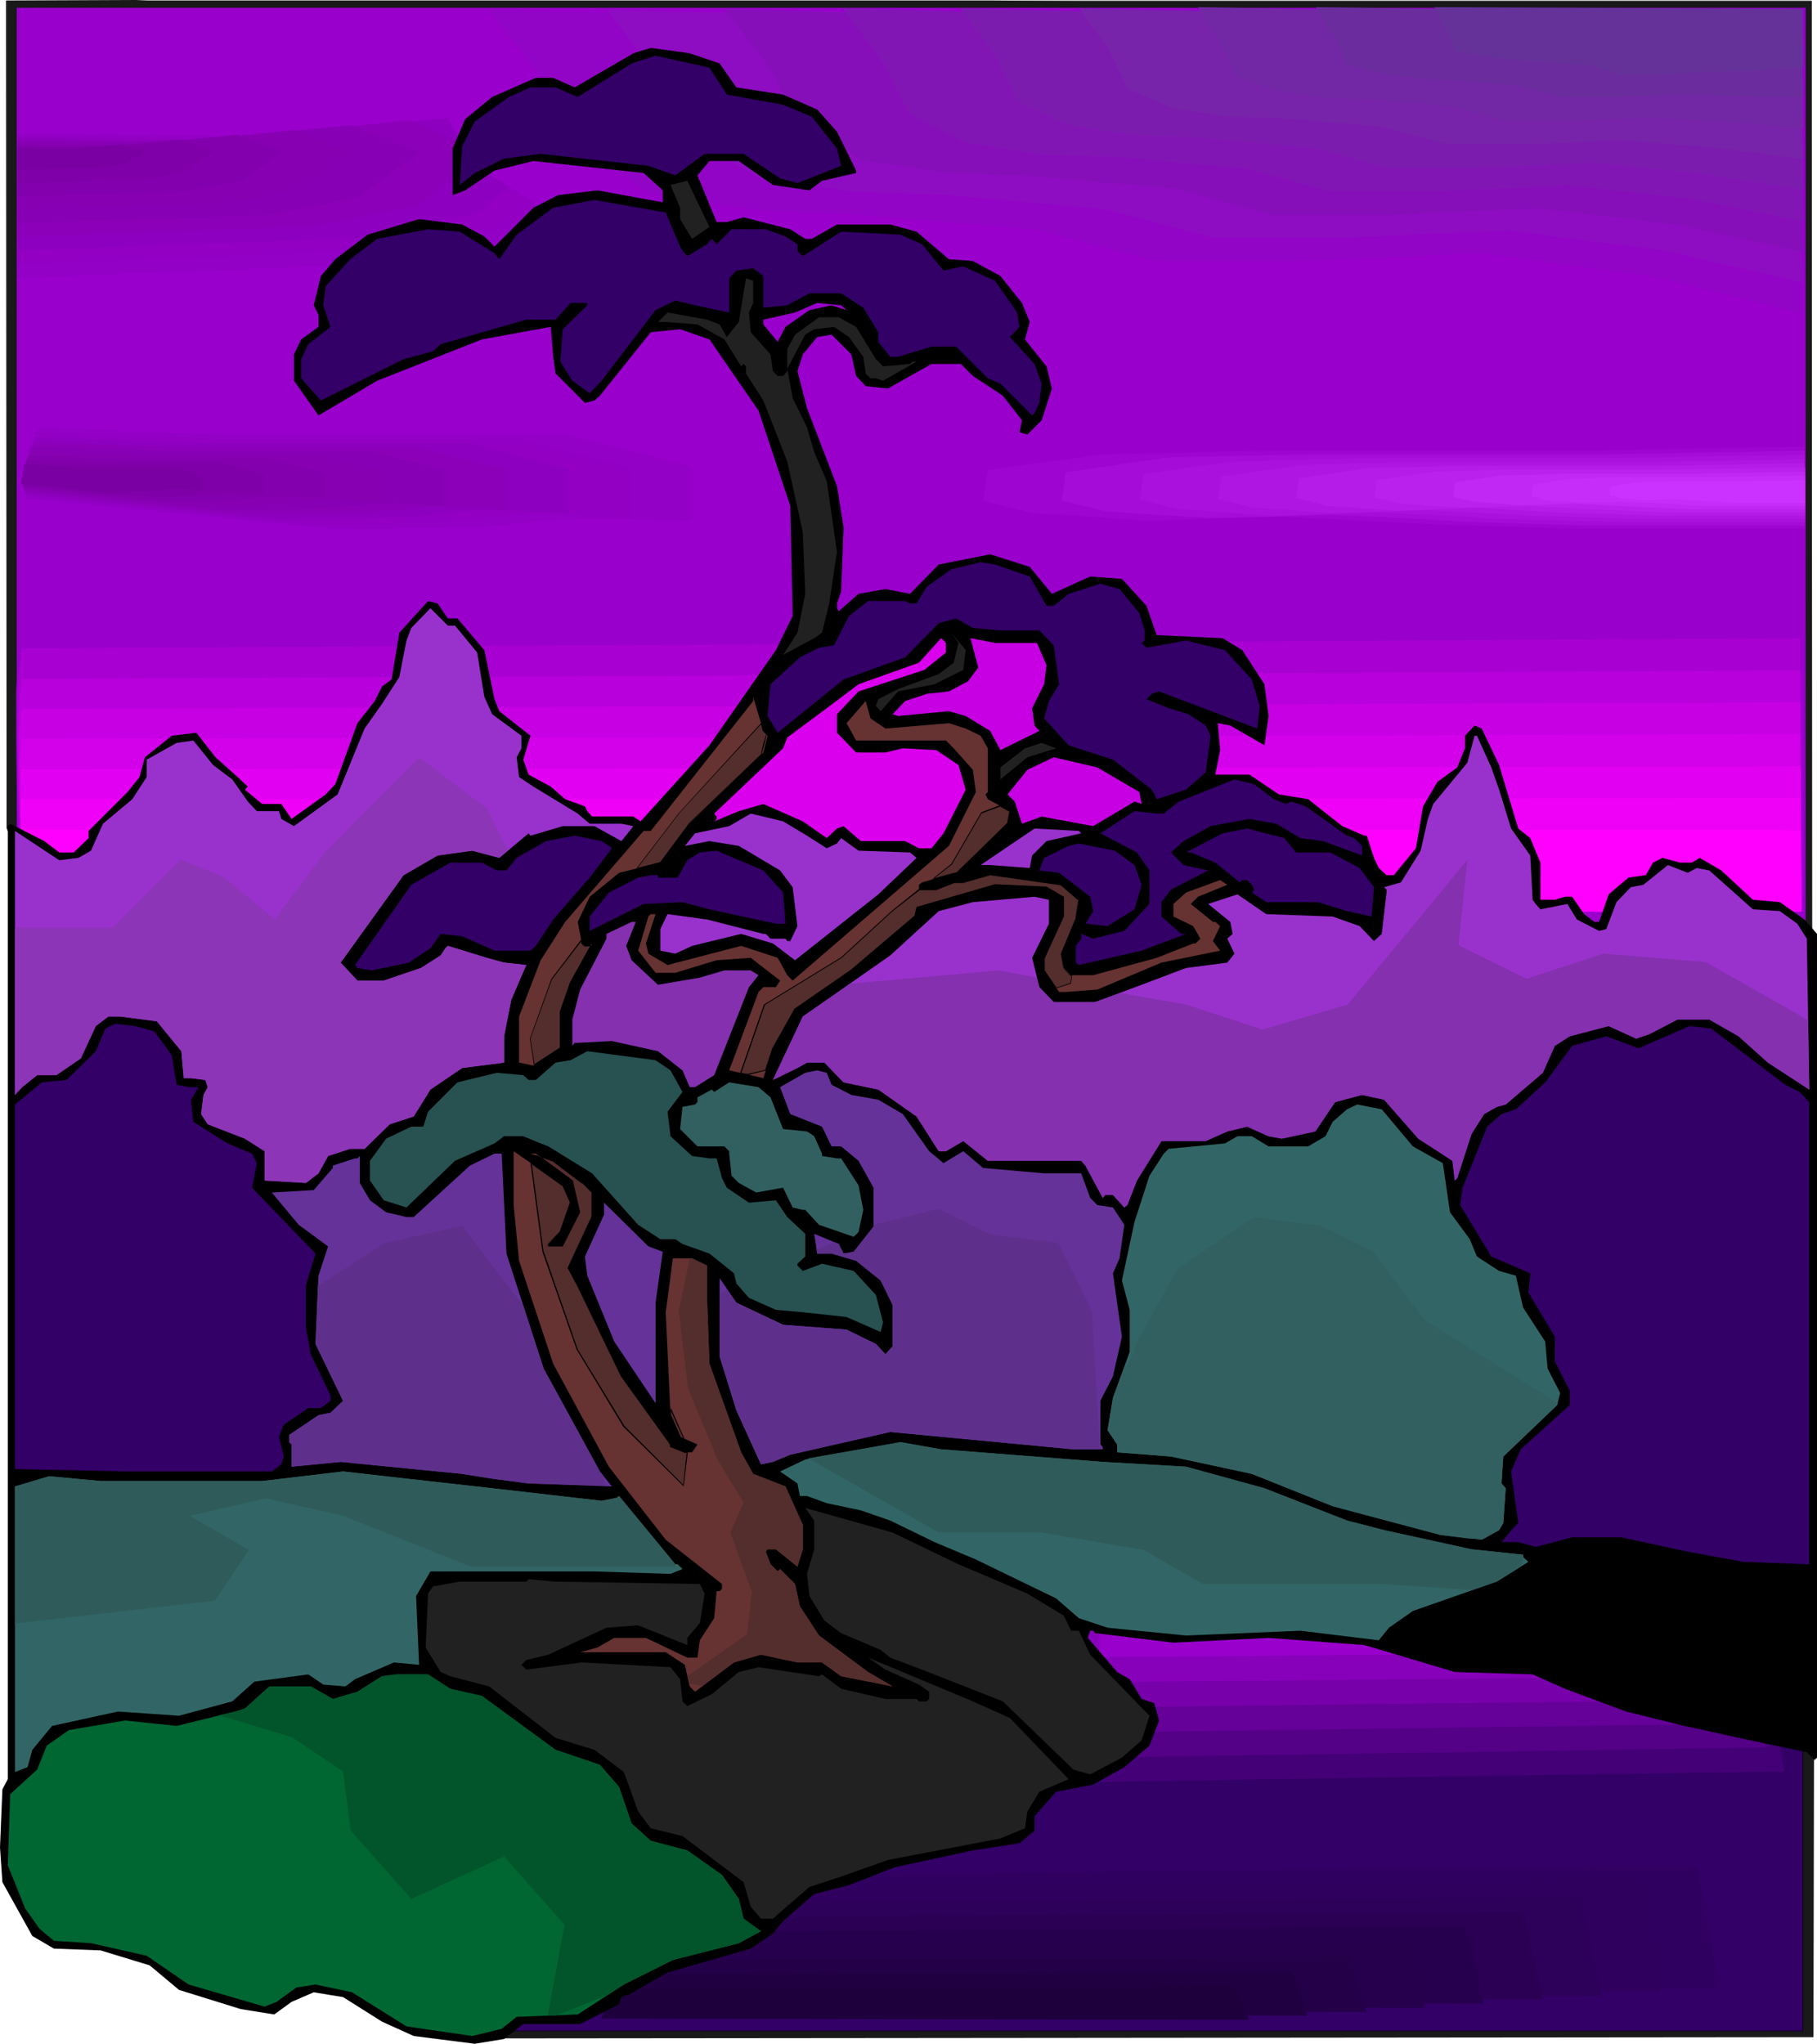 <?xml version="1.0" encoding="UTF-8" standalone="no"?>
<svg
   version="1.0"
   width="129.766mm"
   height="145.945mm"
   id="svg127"
   sodipodi:docname="Tree 158.wmf"
   xmlns:inkscape="http://www.inkscape.org/namespaces/inkscape"
   xmlns:sodipodi="http://sodipodi.sourceforge.net/DTD/sodipodi-0.dtd"
   xmlns="http://www.w3.org/2000/svg"
   xmlns:svg="http://www.w3.org/2000/svg">
  <sodipodi:namedview
     id="namedview127"
     pagecolor="#ffffff"
     bordercolor="#000000"
     borderopacity="0.25"
     inkscape:showpageshadow="2"
     inkscape:pageopacity="0.0"
     inkscape:pagecheckerboard="0"
     inkscape:deskcolor="#d1d1d1"
     inkscape:document-units="mm" />
  <defs
     id="defs1">
    <pattern
       id="WMFhbasepattern"
       patternUnits="userSpaceOnUse"
       width="6"
       height="6"
       x="0"
       y="0" />
  </defs>
  <path
     style="fill:#191919;fill-opacity:1;fill-rule:evenodd;stroke:none"
     d="M 1.778,0.162 V 223.453 l 133.643,326.535 354.065,-0.323 V 472.919 l -0.485,-222.16 V 0.323 H 290.718 L 268.094,0.162 H 39.915 36.683 Z"
     id="path1" />
  <path
     style="fill:#191919;fill-opacity:1;fill-rule:evenodd;stroke:none"
     d="M 1.616,0.162 1.778,223.453 l 133.481,326.697 354.227,-0.323 0.162,-76.908 -0.485,-222.16 -0.162,-250.597 H 290.718 268.094 39.915 L 36.683,0 1.616,0.162 1.778,0.323 h 34.906 3.232 228.179 22.624 198.283 -0.162 V 250.758 l 0.485,222.16 v 76.746 l 0.162,-0.162 -354.065,0.323 v 0.162 L 1.939,223.453 v 0 L 1.778,0.162 v 0.162 z"
     id="path2" />
  <path
     style="fill:#320066;fill-opacity:1;fill-rule:evenodd;stroke:none"
     d="M 124.755,428.487 H 486.739 V 548.211 H 124.755 Z"
     id="path3" />
  <path
     style="fill:#000000;fill-opacity:1;fill-rule:evenodd;stroke:none"
     d="m 124.755,428.487 v 0.162 h 361.984 l -0.162,-0.162 v 119.724 l 0.162,-0.162 H 124.755 v 0.162 -119.724 h -0.162 V 548.211 H 486.739 V 428.487 H 124.593 Z"
     id="path4" />
  <path
     style="fill:#320066;fill-opacity:1;fill-rule:evenodd;stroke:none"
     d="m 187.941,502.163 285.708,-2.262 6.141,35.546 -288.779,-1.131 v 0 l 0.162,-0.323 v -0.323 l 0.162,-0.485 0.162,-0.808 0.162,-0.646 v -0.969 l 0.162,-0.969 0.323,-2.262 0.323,-2.424 0.323,-2.747 0.162,-2.908 0.162,-2.747 v -2.908 l -0.323,-2.585 -0.485,-2.585 -0.323,-1.131 -0.323,-1.131 -0.323,-0.969 -0.646,-0.969 -0.485,-0.646 -0.646,-0.646 -0.808,-0.646 z"
     id="path5" />
  <path
     style="fill:#300060;fill-opacity:1;fill-rule:evenodd;stroke:none"
     d="m 184.87,506.041 273.265,-2.262 2.909,16.48 3.07,16.319 -138.168,-0.646 -138.006,-0.485 v 0 -0.323 -0.323 l 0.162,-0.485 0.162,-0.485 0.162,-0.808 0.162,-1.616 0.323,-2.1 0.323,-2.262 0.323,-2.585 0.162,-2.585 v -2.585 -2.585 l -0.162,-2.424 -0.485,-2.424 -0.323,-0.969 -0.323,-0.969 -0.323,-0.969 -0.485,-0.808 -0.646,-0.646 -0.646,-0.646 -0.646,-0.485 z"
     id="path6" />
  <path
     style="fill:#30005e;fill-opacity:1;fill-rule:evenodd;stroke:none"
     d="m 181.8,509.919 260.661,-1.939 2.909,14.865 2.747,14.703 -263.408,-0.808 v -0.162 -0.162 l 0.162,-0.323 v -0.485 l 0.162,-0.485 0.162,-0.646 0.323,-1.616 0.323,-1.777 0.162,-2.1 0.323,-2.262 0.162,-2.424 v -2.424 -2.262 l -0.162,-2.262 -0.485,-2.1 -0.646,-1.939 -0.323,-0.808 -0.485,-0.646 -0.485,-0.646 -0.646,-0.646 -0.646,-0.323 z"
     id="path7" />
  <path
     style="fill:#2d0059;fill-opacity:1;fill-rule:evenodd;stroke:none"
     d="m 178.729,513.635 124.109,-0.808 123.947,-0.808 5.494,26.659 -250.803,-0.808 v -0.162 -0.162 l 0.162,-0.323 v -0.323 l 0.323,-1.131 0.162,-1.293 0.323,-1.777 0.323,-1.939 0.162,-1.939 0.162,-2.1 0.162,-2.1 -0.162,-2.1 -0.162,-2.1 -0.323,-1.939 -0.646,-1.616 -0.323,-0.808 -0.485,-0.646 -0.485,-0.485 -0.646,-0.485 -0.646,-0.485 z"
     id="path8" />
  <path
     style="fill:#2b0054;fill-opacity:1;fill-rule:evenodd;stroke:none"
     d="m 175.659,517.512 235.613,-1.454 2.586,11.795 2.586,11.795 -119.099,-0.323 -119.099,-0.323 v 0 l 0.162,-0.162 v -0.323 -0.323 l 0.323,-0.969 0.323,-1.293 0.162,-1.454 0.323,-1.616 0.162,-1.777 0.162,-1.939 v -1.939 -1.939 l -0.162,-1.777 -0.323,-1.616 -0.646,-1.454 -0.646,-1.293 -0.485,-0.485 -0.646,-0.485 -0.485,-0.323 z"
     id="path9" />
  <path
     style="fill:#26004f;fill-opacity:1;fill-rule:evenodd;stroke:none"
     d="m 172.589,521.39 223.169,-1.293 2.424,10.341 2.262,10.341 -112.635,-0.323 -112.797,-0.323 v 0 l 0.162,-0.162 0.162,-0.485 0.162,-0.808 0.162,-1.131 0.323,-1.293 0.323,-1.454 0.323,-3.231 v -1.777 -1.616 l -0.162,-1.616 -0.323,-1.454 -0.646,-1.293 -0.646,-0.969 -0.485,-0.646 -0.485,-0.323 -0.646,-0.323 z"
     id="path10" />
  <path
     style="fill:#26004c;fill-opacity:1;fill-rule:evenodd;stroke:none"
     d="m 169.518,525.268 105.363,-0.646 105.201,-0.646 2.262,8.886 2.262,9.048 -106.333,-0.323 -106.333,-0.323 v -0.162 l 0.162,-0.485 0.162,-0.646 0.162,-0.969 0.323,-1.131 0.162,-1.293 0.323,-2.747 v -2.747 l -0.162,-1.454 -0.323,-1.131 -0.485,-1.131 -0.646,-0.969 -0.97,-0.808 -0.485,-0.162 z"
     id="path11" />
  <path
     style="fill:#230047;fill-opacity:1;fill-rule:evenodd;stroke:none"
     d="m 166.448,528.984 197.96,-0.969 2.262,7.594 2.101,7.432 -200.061,-0.646 v 0 l 0.162,-0.485 0.162,-0.485 0.162,-0.808 0.323,-0.969 0.162,-0.969 0.323,-2.424 0.162,-1.131 -0.162,-1.131 -0.162,-1.131 -0.323,-1.131 -0.323,-0.969 -0.808,-0.646 -0.808,-0.646 z"
     id="path12" />
  <path
     style="fill:#210042;fill-opacity:1;fill-rule:evenodd;stroke:none"
     d="m 163.377,532.862 92.758,-0.323 92.758,-0.323 0.97,2.908 0.97,3.07 2.101,5.817 -187.456,-0.323 v -0.162 l 0.162,-0.323 0.162,-0.485 0.162,-0.646 0.323,-0.646 0.162,-0.808 0.323,-1.939 v -0.969 -0.808 l -0.162,-0.969 -0.323,-0.808 -0.485,-0.808 -0.646,-0.646 -0.646,-0.485 z"
     id="path13" />
  <path
     style="fill:#1e003d;fill-opacity:1;fill-rule:evenodd;stroke:none"
     d="m 160.307,536.739 172.912,-0.485 3.878,8.886 -174.851,-0.323 0.162,-0.162 v -0.162 l 0.162,-0.323 0.162,-0.485 0.485,-1.293 0.162,-1.293 v -1.454 -0.646 l -0.323,-0.646 -0.485,-0.485 -0.485,-0.485 -0.808,-0.323 z"
     id="path14" />
  <path
     style="fill:#320066;fill-opacity:1;fill-rule:evenodd;stroke:none"
     d="m 186.809,434.626 290.88,-4.847 8.403,54.773 -299.283,5.009 z"
     id="path15" />
  <path
     style="fill:#440077;fill-opacity:1;fill-rule:evenodd;stroke:none"
     d="m 205.07,434.465 134.289,-2.1 134.289,-2.262 3.878,23.913 4.04,24.074 -138.329,2.1 -69.003,1.131 -69.165,1.131 z"
     id="path16" />
  <path
     style="fill:#540087;fill-opacity:1;fill-rule:evenodd;stroke:none"
     d="m 223.493,434.303 122.977,-1.777 123.139,-1.939 7.11,41.039 -126.694,1.939 -126.533,1.777 z"
     id="path17" />
  <path
     style="fill:#650099;fill-opacity:1;fill-rule:evenodd;stroke:none"
     d="m 241.915,433.98 111.665,-1.454 111.827,-1.616 3.394,17.127 3.394,17.127 -57.691,0.808 -57.53,0.808 -115.059,1.454 z"
     id="path18" />
  <path
     style="fill:#7700aa;fill-opacity:1;fill-rule:evenodd;stroke:none"
     d="m 260.014,433.819 100.838,-1.131 100.677,-1.293 5.979,27.467 -103.747,1.131 -103.747,1.293 z"
     id="path19" />
  <path
     style="fill:#8700ba;fill-opacity:1;fill-rule:evenodd;stroke:none"
     d="m 278.275,433.657 179.214,-1.777 2.586,10.179 2.586,10.341 -184.385,1.777 z"
     id="path20" />
  <path
     style="fill:#9900cc;fill-opacity:1;fill-rule:evenodd;stroke:none"
     d="m 296.697,433.495 156.752,-1.293 4.525,13.734 -161.277,1.293 z"
     id="path21" />
  <path
     style="fill:#9900cc;fill-opacity:1;fill-rule:evenodd;stroke:none"
     d="M 4.525,2.1 H 487.385 V 314.741 H 4.525 Z"
     id="path22" />
  <path
     style="fill:#9900cc;fill-opacity:1;fill-rule:evenodd;stroke:none"
     d="m 10.666,114.231 61.893,2.262 h 55.429 39.107 l 35.875,9.21 v 16.157 h -0.323 l -0.485,-0.162 h -0.485 -0.808 l -0.808,-0.162 h -0.97 -1.131 l -1.131,-0.162 h -1.293 l -2.747,-0.162 -3.232,-0.162 -3.394,-0.162 h -3.555 l -3.717,-0.162 -7.595,0.162 h -3.717 l -3.555,0.323 -3.555,0.162 -3.232,0.485 -1.454,0.162 -1.778,0.162 -1.939,0.162 -1.939,0.162 -4.202,0.323 -4.686,0.323 -4.848,0.162 -4.848,0.162 -4.848,0.162 -4.848,0.162 -4.686,0.162 h -4.363 -1.939 -5.333 l -1.616,0.162 h -5.333 l -45.571,-4.686 -45.571,-4.524 z"
     id="path23" />
  <path
     style="fill:#9300c6;fill-opacity:1;fill-rule:evenodd;stroke:none"
     d="m 10.181,115.523 56.722,1.939 h 50.742 35.875 l 16.483,4.201 16.483,4.362 v 14.703 h -0.323 -0.323 -0.646 l -0.646,-0.162 h -0.646 -0.97 l -0.808,-0.162 H 179.699 l -2.586,-0.162 -2.909,-0.162 h -3.07 l -3.232,-0.162 -3.555,-0.162 -6.949,0.162 -3.394,0.162 -3.394,0.162 -3.07,0.162 -2.909,0.323 -1.454,0.162 -1.616,0.323 h -1.778 l -1.778,0.323 -3.878,0.162 -4.202,0.323 -4.363,0.162 -4.525,0.162 -8.888,0.323 h -4.202 l -4.04,0.162 h -1.778 -5.01 -1.454 -4.848 l -41.693,-4.201 -42.016,-4.201 1.616,-9.533 z"
     id="path24" />
  <path
     style="fill:#9300c4;fill-opacity:1;fill-rule:evenodd;stroke:none"
     d="m 9.696,116.654 51.55,1.939 h 46.218 32.643 l 14.867,3.878 15.029,3.716 v 13.572 h -0.323 l -0.323,-0.162 h -0.485 -0.646 l -0.646,-0.162 h -0.808 -0.808 l -2.101,-0.162 -2.262,-0.162 h -2.747 l -2.747,-0.162 -3.07,-0.162 h -3.07 -6.302 l -3.232,0.162 -2.909,0.162 -2.909,0.323 -2.747,0.323 -1.293,0.162 -1.454,0.162 -1.616,0.162 -1.616,0.162 -3.555,0.162 -3.717,0.162 -4.04,0.162 -4.04,0.323 -8.08,0.162 h -3.878 l -3.717,0.162 H 91.627 90.173 88.718 83.062 L 63.994,139.759 44.925,137.659 7.11,133.942 8.403,125.379 Z"
     id="path25" />
  <path
     style="fill:#8e00bf;fill-opacity:1;fill-rule:evenodd;stroke:none"
     d="m 9.211,117.947 23.27,0.808 23.27,0.808 h 41.531 29.25 l 26.987,6.948 v 12.118 h -0.323 -0.323 -0.323 l -0.485,-0.162 h -0.646 -1.616 l -1.778,-0.162 -2.101,-0.162 h -2.424 l -2.424,-0.162 -2.747,-0.162 h -8.565 l -2.747,0.162 -2.747,0.162 -2.586,0.162 -2.424,0.323 -1.293,0.162 -1.131,0.162 -2.909,0.323 -3.232,0.162 -3.394,0.162 -7.434,0.323 -7.272,0.162 -3.394,0.162 h -3.232 -4.363 l -1.131,0.162 h -5.171 l -17.13,-1.777 -17.13,-1.777 -17.13,-1.616 -17.13,-1.777 1.293,-7.755 z"
     id="path26" />
  <path
     style="fill:#8c00ba;fill-opacity:1;fill-rule:evenodd;stroke:none"
     d="m 8.888,119.24 20.523,0.808 20.685,0.646 h 36.845 26.179 l 11.958,3.07 11.958,3.07 v 10.825 h -0.162 l -0.323,-0.162 h -0.323 -0.97 l -1.454,-0.162 h -1.616 l -1.939,-0.162 -2.101,-0.162 h -2.262 -2.424 l -2.424,-0.162 h -5.171 l -2.424,0.162 -2.424,0.162 -2.262,0.162 -2.262,0.323 h -0.97 l -1.293,0.162 -2.424,0.323 -2.909,0.162 -3.07,0.162 -6.302,0.323 -6.464,0.162 -3.07,0.162 H 76.922 74.336 72.074 67.549 L 52.197,137.659 37.006,136.043 6.626,132.973 Z"
     id="path27" />
  <path
     style="fill:#8700b5;fill-opacity:1;fill-rule:evenodd;stroke:none"
     d="m 8.242,120.371 9.211,0.323 8.888,0.323 18.099,0.646 h 32.32 22.947 l 10.342,2.747 10.504,2.747 v 9.371 h -0.162 -0.646 l -0.808,-0.162 h -1.293 -1.293 l -1.778,-0.162 -1.778,-0.162 h -1.939 l -4.363,-0.162 -4.363,0.162 -4.363,0.162 -1.939,0.162 -1.939,0.162 -1.939,0.323 -2.262,0.162 -2.424,0.162 -2.586,0.162 -11.474,0.323 -2.747,0.162 h -2.424 -2.262 -1.939 -4.04 l -26.664,-2.747 -26.664,-2.585 0.97,-5.978 z"
     id="path28" />
  <path
     style="fill:#8700b2;fill-opacity:1;fill-rule:evenodd;stroke:none"
     d="m 7.918,121.663 15.514,0.646 15.514,0.485 h 27.634 19.554 l 17.938,4.686 v 7.917 h -0.162 -0.485 -0.646 l -1.131,-0.162 h -1.131 l -1.454,-0.162 H 97.445 95.667 l -3.555,-0.162 H 88.234 l -3.717,0.162 -1.778,0.162 -1.454,0.162 -1.778,0.323 -1.939,0.162 -2.101,0.162 h -2.262 l -9.696,0.485 h -2.262 -2.262 -1.939 l -1.616,0.162 h -3.555 l -22.786,-2.424 -11.312,-1.131 -11.474,-1.131 0.808,-5.17 z"
     id="path29" />
  <path
     style="fill:#8200ad;fill-opacity:1;fill-rule:evenodd;stroke:none"
     d="m 7.434,122.956 12.928,0.485 6.464,0.162 6.464,0.162 h 23.109 16.322 l 7.434,1.939 7.434,1.939 v 6.786 h -0.162 l -0.323,-0.162 h -0.646 -0.97 -0.97 l -1.131,-0.162 h -1.293 l -1.454,-0.162 h -3.07 -3.07 l -3.232,0.162 -1.293,0.162 -1.454,0.162 -1.454,0.162 -1.454,0.162 h -1.778 l -1.939,0.162 -8.08,0.323 -1.939,0.162 H 50.096 48.48 44.117 l -9.534,-0.969 -9.373,-0.969 -9.534,-0.969 -9.534,-0.969 0.646,-4.362 z"
     id="path30" />
  <path
     style="fill:#7f00a8;fill-opacity:1;fill-rule:evenodd;stroke:none"
     d="m 7.11,124.087 20.523,0.808 h 18.422 13.09 l 11.958,3.07 v 5.332 h -0.485 -0.485 -0.646 -0.808 l -0.97,-0.162 h -2.101 l -2.424,-0.162 h -2.586 l -2.424,0.162 -2.262,0.162 -1.131,0.162 -1.293,0.162 -1.454,0.162 h -1.454 l -6.464,0.323 h -3.07 -1.293 -3.394 l -15.19,-1.454 -7.595,-0.808 -7.595,-0.808 z"
     id="path31" />
  <path
     style="fill:#7a00a3;fill-opacity:1;fill-rule:evenodd;stroke:none"
     d="m 6.464,125.379 15.675,0.646 h 13.736 9.858 l 8.888,2.262 v 4.039 h -0.323 l -0.323,-0.162 H 53.328 52.197 l -1.778,-0.162 h -3.717 -1.939 l -1.616,0.323 h -0.808 l -0.97,0.162 -2.101,0.162 -4.848,0.162 h -2.262 l -1.131,0.162 H 28.442 L 17.13,131.68 5.656,130.549 Z"
     id="path32" />
  <path
     style="fill:#9900cc;fill-opacity:1;fill-rule:evenodd;stroke:none"
     d="M 5.01,35.546 83.062,36.515 171.942,27.306 205.07,41.362 175.659,64.467 131.219,73.676 4.686,78.685 Z"
     id="path33" />
  <path
     style="fill:#9300c6;fill-opacity:1;fill-rule:evenodd;stroke:none"
     d="m 4.848,36.03 71.104,0.969 80.638,-8.402 15.029,6.463 15.19,6.14 -13.413,10.502 -13.574,10.502 -20.038,4.201 L 119.584,70.607 4.686,74.969 4.848,55.58 Z"
     id="path34" />
  <path
     style="fill:#9300c4;fill-opacity:1;fill-rule:evenodd;stroke:none"
     d="m 4.848,36.515 63.832,0.969 72.558,-7.594 13.574,5.655 13.413,5.655 -11.958,9.371 -12.12,9.371 -18.099,3.716 -18.099,3.716 L 56.398,69.314 4.686,71.253 4.848,53.965 Z"
     id="path35" />
  <path
     style="fill:#8e00bf;fill-opacity:1;fill-rule:evenodd;stroke:none"
     d="m 4.848,37 28.28,0.485 28.28,0.323 64.317,-6.463 24.24,9.856 -10.827,8.24 -10.666,8.24 -32.158,6.624 -91.627,3.393 0.162,-15.349 z"
     id="path36" />
  <path
     style="fill:#8c00ba;fill-opacity:1;fill-rule:evenodd;stroke:none"
     d="m 4.848,37.485 24.725,0.485 24.725,0.323 56.075,-5.817 21.008,8.563 -9.373,7.271 -9.211,7.109 -14.059,2.908 -14.059,2.747 -79.992,2.908 V 50.733 Z"
     id="path37" />
  <path
     style="fill:#8700b5;fill-opacity:1;fill-rule:evenodd;stroke:none"
     d="m 4.686,38.131 21.17,0.162 10.666,0.162 10.504,0.162 23.917,-2.424 24.078,-2.424 9.05,3.716 9.05,3.555 -8.08,5.978 -8.08,6.14 -23.917,4.847 -34.098,1.131 -34.259,1.131 z"
     id="path38" />
  <path
     style="fill:#8700b2;fill-opacity:1;fill-rule:evenodd;stroke:none"
     d="m 4.686,38.454 17.614,0.323 17.453,0.323 20.038,-1.939 19.877,-2.1 7.434,3.07 7.434,2.908 -6.626,4.847 -6.626,5.009 -19.877,3.878 -28.28,0.969 -28.442,0.969 z"
     id="path39" />
  <path
     style="fill:#8200ad;fill-opacity:1;fill-rule:evenodd;stroke:none"
     d="m 4.686,39.1 13.898,0.162 13.898,0.162 15.998,-1.454 15.675,-1.616 5.979,2.262 5.979,2.262 -10.504,7.755 -15.998,3.07 -44.925,1.293 v -6.948 z"
     id="path40" />
  <path
     style="fill:#7f00a8;fill-opacity:1;fill-rule:evenodd;stroke:none"
     d="m 4.686,39.585 10.342,0.162 10.181,0.162 11.797,-1.131 11.797,-1.131 8.888,3.231 -3.878,2.747 -4.04,2.747 -11.797,2.1 -16.483,0.485 -16.806,0.485 v -5.009 z"
     id="path41" />
  <path
     style="fill:#7a00a3;fill-opacity:1;fill-rule:evenodd;stroke:none"
     d="M 4.686,40.07 18.099,40.231 33.451,38.939 39.269,40.878 34.098,44.109 26.341,45.401 4.686,45.725 Z"
     id="path42" />
  <path
     style="fill:#9900cc;fill-opacity:1;fill-rule:evenodd;stroke:none"
     d="m 99.707,2.747 16.968,21.166 10.827,20.196 21.008,13.249 30.866,4.524 30.866,1.131 51.389,4.686 34.421,9.21 h 42.662 l 53.166,-2.262 49.773,6.786 45.086,11.472 -2.747,-79.331 z"
     id="path43" />
  <path
     style="fill:#9305c6;fill-opacity:1;fill-rule:evenodd;stroke:none"
     d="m 131.704,2.585 15.514,19.712 9.858,18.419 19.554,11.956 14.221,2.1 14.059,1.939 28.28,1.293 23.432,2.1 23.594,1.939 31.512,8.402 h 39.269 l 24.24,-0.969 24.402,-1.131 22.786,3.07 22.786,3.07 20.846,5.009 20.685,5.17 -2.586,-72.384 z"
     id="path44" />
  <path
     style="fill:#8e0cc1;fill-opacity:1;fill-rule:evenodd;stroke:none"
     d="m 163.701,2.585 13.898,17.934 2.262,4.201 2.262,4.201 4.363,8.563 9.05,5.17 9.05,5.17 25.694,3.878 12.928,0.485 12.766,0.485 21.493,1.939 21.331,1.939 14.382,3.878 14.221,3.716 h 35.714 l 22.139,-0.969 22.139,-0.969 20.685,2.747 20.685,2.585 37.976,8.725 -0.646,-16.157 -0.485,-16.319 -1.131,-32.637 -160.469,-4.362 z"
     id="path45" />
  <path
     style="fill:#870fba;fill-opacity:1;fill-rule:evenodd;stroke:none"
     d="m 195.536,2.424 6.302,8.079 6.141,8.24 4.04,7.755 4.04,7.594 8.403,4.524 8.242,4.686 11.474,1.616 11.635,1.777 22.947,0.808 19.392,1.777 19.23,1.616 25.694,7.109 h 32.158 l 39.915,-1.777 37.33,4.362 17.13,3.716 17.13,3.716 -1.939,-58.166 -144.632,-3.716 z"
     id="path46" />
  <path
     style="fill:#8216b5;fill-opacity:1;fill-rule:evenodd;stroke:none"
     d="m 227.533,2.262 10.989,14.865 3.555,6.786 3.394,6.786 7.595,3.878 7.434,3.878 10.342,1.616 10.342,1.616 20.523,0.646 17.13,1.616 17.13,1.454 11.474,3.07 11.474,3.07 h 28.442 l 17.776,-0.646 17.776,-0.969 33.128,3.716 30.704,5.978 -0.808,-25.528 -0.808,-25.367 L 356.328,5.493 Z"
     id="path47" />
  <path
     style="fill:#7c1caf;fill-opacity:1;fill-rule:evenodd;stroke:none"
     d="m 259.368,2.262 9.534,13.087 3.07,5.978 2.909,5.978 6.949,3.393 6.787,3.07 18.099,2.747 8.888,0.323 9.05,0.323 15.029,1.454 14.867,1.293 20.038,5.332 h 25.048 l 15.514,-0.646 15.352,-0.646 29.088,2.908 27.149,4.362 L 485.446,7.432 372.488,4.847 Z"
     id="path48" />
  <path
     style="fill:#7723aa;fill-opacity:1;fill-rule:evenodd;stroke:none"
     d="m 291.364,2.262 4.04,5.655 4.04,5.655 2.424,5.17 2.586,5.17 12.12,5.332 15.514,2.262 7.757,0.162 7.595,0.323 25.856,2.262 8.403,2.262 8.726,2.424 h 21.331 l 26.502,-1.131 24.886,2.1 11.797,1.454 11.797,1.616 -0.646,-18.419 -0.485,-18.419 z"
     id="path49" />
  <path
     style="fill:#7228a5;fill-opacity:1;fill-rule:evenodd;stroke:none"
     d="m 323.361,1.939 3.232,5.009 3.232,5.009 2.101,4.362 1.939,4.362 10.666,3.716 12.928,1.939 6.464,0.323 6.302,0.162 10.827,0.969 10.666,0.969 14.221,3.716 h 17.938 l 11.15,-0.323 10.989,-0.485 10.342,0.646 10.342,0.646 20.038,1.616 -0.323,-14.865 -0.485,-14.703 z"
     id="path50" />
  <path
     style="fill:#6b2d9e;fill-opacity:1;fill-rule:evenodd;stroke:none"
     d="m 355.196,1.939 2.586,4.201 2.586,4.039 1.616,3.555 1.454,3.555 4.686,1.293 4.525,1.131 5.171,0.808 5.171,0.646 10.342,0.485 8.403,0.808 8.726,0.808 5.656,1.454 5.656,1.454 h 14.382 l 8.726,-0.323 8.888,-0.323 16.483,0.485 16.483,0.162 -0.323,-11.148 -0.162,-11.31 -65.448,-0.808 z"
     id="path51" />
  <path
     style="fill:#653299;fill-opacity:1;fill-rule:evenodd;stroke:none"
     d="m 387.193,1.939 3.555,6.463 2.262,5.493 7.595,1.131 7.757,1.131 7.757,0.323 12.766,1.131 8.565,2.424 h 10.827 l 13.251,-0.646 12.443,-0.323 12.766,-1.131 -0.162,-15.511 z"
     id="path52" />
  <path
     style="fill:#9900cc;fill-opacity:1;fill-rule:evenodd;stroke:none"
     d="m 5.979,166.903 479.951,-3.231 0.323,80.624 -480.275,5.009 v -0.323 l -0.162,-0.485 v -0.969 -1.131 l -0.162,-1.616 v -1.777 l -0.162,-2.1 v -2.262 L 5.333,236.055 5.171,233.309 v -2.908 L 5.01,227.331 4.848,224.099 4.686,220.868 4.525,213.92 4.363,199.864 v -10.179 -3.231 l 0.162,-3.07 0.162,-3.07 v -2.747 l 0.162,-2.585 0.323,-2.424 0.162,-2.1 0.323,-1.939 z"
     id="path53" />
  <path
     style="fill:#a800d3;fill-opacity:1;fill-rule:evenodd;stroke:none"
     d="M 5.979,174.982 245.955,173.689 l 239.976,-1.454 0.323,72.222 -240.137,2.262 -239.976,2.1 v -0.162 -0.485 -0.808 -1.131 l -0.162,-1.293 -0.162,-1.616 v -1.777 l -0.162,-2.1 v -2.262 L 5.494,234.763 5.333,232.178 v -2.747 l -0.162,-2.747 -0.162,-3.07 -0.162,-6.14 -0.162,-12.441 v -9.21 -2.908 -2.908 l 0.162,-2.585 v -2.585 l 0.162,-2.262 0.162,-2.262 0.323,-1.939 0.162,-1.777 z"
     id="path54" />
  <path
     style="fill:#b700db;fill-opacity:1;fill-rule:evenodd;stroke:none"
     d="m 5.818,183.222 240.137,-1.131 239.976,-1.131 0.323,63.821 -239.976,1.777 -239.814,1.939 v -0.162 l -0.162,-0.485 v -0.646 -0.969 l -0.162,-1.131 v -1.454 l -0.162,-1.616 v -1.777 l -0.162,-1.939 v -2.1 L 5.656,233.955 5.494,231.531 5.333,226.523 5.171,221.191 4.848,210.204 v -5.493 -5.332 -2.424 l 0.162,-2.424 v -2.262 l 0.162,-2.1 0.162,-2.1 0.162,-1.777 0.162,-1.616 z"
     id="path55" />
  <path
     style="fill:#c600e2;fill-opacity:1;fill-rule:evenodd;stroke:none"
     d="m 5.818,191.3 480.113,-1.777 0.323,55.58 -479.628,2.908 v -0.485 -0.646 l -0.162,-0.808 v -0.969 -1.131 l -0.162,-1.454 -0.162,-1.454 v -1.616 -1.777 l -0.162,-1.939 -0.162,-2.1 -0.162,-4.201 -0.162,-4.524 -0.323,-9.533 v -4.847 l -0.162,-4.524 0.162,-4.362 v -1.939 -1.939 l 0.162,-1.777 0.162,-1.777 v -1.454 z"
     id="path56" />
  <path
     style="fill:#d300ea;fill-opacity:1;fill-rule:evenodd;stroke:none"
     d="m 5.818,199.379 239.976,-0.485 240.137,-0.808 0.162,23.751 0.162,23.428 -239.653,1.131 -239.653,1.131 v -0.323 L 6.787,246.558 v -0.646 -0.808 l -0.162,-0.969 v -0.969 l -0.162,-1.293 v -1.454 L 6.302,238.964 6.141,235.732 5.979,232.178 5.818,228.462 5.494,220.383 5.333,216.344 v -3.878 -3.716 -3.555 l 0.162,-1.454 v -1.616 l 0.162,-1.454 z"
     id="path57" />
  <path
     style="fill:#e200f2;fill-opacity:1;fill-rule:evenodd;stroke:none"
     d="m 5.656,207.619 240.299,-0.323 240.137,-0.485 0.162,38.777 -239.653,0.808 -239.491,0.646 v -0.323 -0.323 l -0.162,-0.485 v -0.646 -0.808 l -0.162,-0.808 v -0.969 l -0.162,-2.262 -0.162,-2.585 -0.323,-2.747 -0.162,-3.07 -0.323,-6.463 -0.162,-6.463 v -3.231 -2.908 -2.747 z"
     id="path58" />
  <path
     style="fill:#ef00f7;fill-opacity:1;fill-rule:evenodd;stroke:none"
     d="M 5.656,215.698 H 245.793 l 240.299,-0.323 v 15.349 l 0.162,15.026 -239.491,0.485 -239.329,0.323 v -0.162 l -0.162,-0.323 v -0.323 L 7.11,244.78 v -1.293 l -0.162,-1.616 -0.162,-1.939 -0.323,-2.1 -0.162,-2.262 -0.162,-2.424 -0.162,-2.424 -0.162,-5.17 -0.323,-5.009 v -2.424 z"
     id="path59" />
  <path
     style="fill:#ff00ff;fill-opacity:1;fill-rule:evenodd;stroke:none"
     d="m 5.656,223.938 480.436,0.162 0.162,21.974 -478.659,0.162 v -0.162 l -0.162,-0.323 v -0.646 L 7.272,244.296 7.11,243.326 6.949,242.034 6.787,240.741 6.626,239.287 6.464,237.671 6.302,235.894 5.979,232.178 5.818,227.977 Z"
     id="path60" />
  <path
     style="fill:#000000;fill-opacity:1;fill-rule:evenodd;stroke:none"
     d="m 194.243,17.127 4.525,6.463 12.605,1.939 9.211,4.039 5.333,5.978 5.171,10.502 v 0.646 l -9.211,2.1 -3.394,2.585 -9.858,-1.454 -9.211,-6.463 h -7.918 l -3.232,3.878 5.171,12.603 h 2.747 l 4.525,-1.293 12.605,3.231 4.04,2.585 h 1.778 l 6.787,-3.878 h 14.382 l 7.11,1.939 8.726,7.432 6.464,0.485 7.434,4.039 5.818,7.271 2.101,5.17 -1.293,4.686 5.818,7.271 1.454,5.978 -2.747,8.563 -3.878,3.878 -2.101,-0.646 0.646,-3.231 -5.171,-6.624 -8.08,-5.332 -3.232,-3.231 h -7.918 l -11.797,6.624 -5.979,-0.646 -2.586,-2.747 -1.293,-5.817 -5.333,-5.332 -3.878,0.646 -3.878,4.686 -1.454,4.524 2.586,10.017 8.08,21.004 1.778,11.148 -0.646,17.288 -1.131,3.231 v 1.293 l 0.485,0.808 5.333,-4.686 7.272,-1.293 6.626,1.293 7.757,-7.917 13.898,-2.747 10.666,3.393 5.979,7.271 10.342,-4.686 8.565,0.646 6.626,7.271 2.747,7.917 17.776,0.808 5.333,3.231 5.979,9.21 1.131,8.563 -1.131,7.917 -9.211,-5.332 -3.394,-0.646 0.646,7.271 -1.293,6.624 h 9.211 l 7.918,5.332 7.918,1.293 9.211,7.271 5.979,2.585 h 0.646 l 1.939,5.978 1.293,2.747 2.101,1.939 h 1.939 l 5.979,-7.271 1.939,-11.31 3.878,-6.624 5.333,-3.878 2.101,-5.17 v -3.393 l 2.586,-2.747 1.939,0.808 4.686,9.856 5.171,17.127 3.232,2.585 2.747,6.624 v 10.017 h 3.878 l 2.747,-0.808 h 1.939 l 3.232,4.686 2.747,2.1 h 1.293 l 2.586,-7.432 5.333,-4.524 4.686,-0.646 1.939,-3.393 2.586,-1.293 4.686,1.293 h 3.232 l 2.101,-1.293 5.818,3.393 8.565,7.917 7.272,0.646 6.626,4.686 3.394,3.878 v 222.322 l -0.646,0.646 -2.101,-2.1 -18.422,-3.878 -9.373,-2.1 -5.333,-1.131 -15.675,-3.878 -16.483,-6.14 -8.726,-3.878 -21.008,-0.646 -24.402,-7.271 -25.856,-1.939 -25.694,1.293 -21.17,-2.585 -0.485,-0.646 h -0.808 l -0.646,1.939 7.918,9.21 3.394,1.939 3.232,5.332 3.394,1.131 1.293,4.686 -2.586,6.786 -6.787,5.817 -8.403,4.686 -10.019,1.939 -5.818,6.624 v 3.878 l -4.04,3.393 -12.605,1.939 -21.008,4.524 -12.443,4.847 -9.373,2.424 -8.403,7.271 -2.747,3.393 -5.979,4.039 -22.462,6.463 -10.504,5.978 -1.939,0.646 -0.646,1.939 -10.504,5.332 h -15.352 l -5.171,4.039 -7.918,1.293 -16.483,-2.1 -8.565,-3.878 -10.504,-6.624 -7.918,-1.293 -5.979,2.585 -4.686,3.393 -9.05,-1.454 -16.645,-5.17 -7.918,-6.624 -13.251,-4.039 -12.605,-0.485 -5.818,-3.393 L 0.646,507.98 0,498.609 0.646,482.936 2.101,480.19 v -257.221 l 0.646,-0.646 9.211,4.686 4.04,3.07 h 3.878 l 4.04,-3.878 v -1.939 l 10.504,-10.502 3.232,-4.039 1.454,-5.332 7.272,-5.817 6.626,-0.808 5.171,6.624 5.979,5.332 2.747,2.585 -0.808,0.808 4.686,3.878 h 5.171 l 2.747,4.039 9.211,-6.624 2.586,-2.747 5.979,-16.48 4.686,-5.978 1.939,-3.878 2.586,-1.939 2.101,-12.603 7.757,-8.563 2.586,0.646 2.747,4.039 h 2.586 l 7.272,8.563 2.747,13.249 1.293,3.231 8.403,6.624 -1.939,6.463 1.454,4.039 5.979,3.231 3.878,3.393 5.333,1.939 0.646,1.293 1.293,1.454 h 11.15 l 1.939,1.293 18.584,-20.52 17.938,-25.69 4.525,-9.21 -0.646,-29.729 -8.565,-25.69 -13.251,-19.227 -7.918,-2.747 -7.918,0.808 -13.736,17.127 -1.454,1.293 -2.586,0.646 -7.918,-7.917 -0.646,-4.524 -0.646,-8.079 -18.584,3.393 -28.28,11.148 -15.837,9.371 -6.626,-9.371 v -7.109 l 1.939,-4.039 4.686,-3.393 v -3.231 l -1.293,-2.585 1.939,-7.917 3.878,-4.524 8.726,-6.624 13.898,-4.201 11.635,1.454 5.979,3.231 2.747,2.747 10.504,-10.502 6.626,-3.393 10.666,-1.293 17.614,3.231 v -3.231 l -5.171,-4.686 -29.734,-3.231 -10.504,2.585 -7.918,5.332 -3.394,1.293 V 40.07 l 3.394,-7.917 7.272,-5.978 11.797,-5.17 h 4.686 l 5.818,2.585 15.837,-9.21 4.686,-1.454 10.504,1.454 z"
     id="path61" />
  <path
     style="fill:#320066;fill-opacity:1;fill-rule:evenodd;stroke:none"
     d="m 196.182,25.528 15.19,2.747 7.757,3.231 6.787,8.563 1.131,4.686 -11.797,4.686 -4.686,-1.293 -9.858,-6.624 h -10.504 l -7.918,5.817 -7.272,-2.585 -29.088,-3.231 -9.858,1.293 -7.918,3.878 -4.04,3.231 0.646,-10.502 3.394,-6.624 9.211,-6.624 5.818,-2.585 h 6.787 l 5.979,2.585 14.544,-9.048 6.464,-2.1 14.544,3.231 z"
     id="path62" />
  <path
     style="fill:#212121;fill-opacity:1;fill-rule:evenodd;stroke:none"
     d="m 186.809,64.467 -3.232,-5.332 v -3.07 l -2.586,-6.14 4.525,-1.131 5.979,12.441 z"
     id="path63" />
  <path
     style="fill:#320066;fill-opacity:1;fill-rule:evenodd;stroke:none"
     d="m 183.577,66.567 0.646,1.131 1.293,1.454 5.333,-3.231 1.293,-1.454 1.293,1.454 4.04,-4.039 h 9.211 l 5.333,1.939 3.232,2.1 v 1.777 l 1.454,1.454 10.342,-6.624 15.998,0.808 5.818,2.585 5.818,7.109 5.333,-1.131 8.565,3.878 5.979,8.563 0.646,3.878 -2.586,2.747 6.626,7.271 1.939,5.332 -0.646,5.17 -1.293,2.747 -0.646,0.646 -8.565,-8.563 -3.394,-1.454 -8.565,-8.563 h -6.626 l -9.05,2.747 h -2.101 l -3.232,-4.039 v -2.585 l -4.04,-6.624 -5.979,-3.878 h -8.565 l -5.979,3.231 -6.464,0.646 v -8.563 l -2.747,-2.1 -4.525,0.646 -1.939,2.1 v 9.21 l -9.211,-1.939 -5.333,-1.293 -5.333,2.585 -14.544,19.065 -3.232,3.393 -4.686,-3.393 -3.232,-5.17 0.646,-8.725 6.626,-6.463 V 81.755 h -4.525 l -4.04,4.524 h -7.918 l -23.109,6.624 -2.101,1.939 -7.918,2.1 -22.301,11.148 -5.333,-5.978 V 96.943 l 1.939,-4.039 5.979,-4.686 -1.939,-5.817 0.646,-5.17 6.626,-7.271 7.272,-5.493 13.736,-2.585 8.565,0.646 9.373,5.817 1.293,1.616 4.686,-6.624 9.858,-7.271 11.15,-2.1 19.23,3.393 z"
     id="path64" />
  <path
     style="fill:#212121;fill-opacity:1;fill-rule:evenodd;stroke:none"
     d="m 203.293,81.755 -1.131,2.585 0.485,5.332 5.333,5.978 0.646,4.524 1.293,1.293 h 1.454 l 1.131,-1.293 v -5.978 l 2.101,-3.878 6.464,-4.686 h 5.333 l 4.686,2.585 5.333,8.725 1.939,1.939 7.272,-0.646 0.646,-0.646 h 1.131 l -9.05,5.17 -1.939,-0.646 h -1.454 l -1.293,-1.293 -0.646,-4.524 -3.878,-5.332 -4.04,-2.747 -5.333,0.646 -2.424,1.454 -4.848,9.21 1.454,7.917 3.878,7.917 1.939,6.624 3.394,7.917 2.747,19.065 -2.101,13.895 -1.939,7.917 -2.101,1.454 -8.403,4.524 3.878,-5.978 2.101,-10.502 -0.646,-16.642 -4.202,-19.065 -6.464,-16.48 -4.686,-7.271 v -1.939 l -0.646,-0.646 -0.646,0.646 -4.525,-7.271 -7.272,-4.039 -8.08,-0.646 h -2.586 l 2.586,-2.585 10.666,1.939 3.394,1.293 1.939,3.393 3.232,-4.039 1.939,-11.795 1.939,0.646 z"
     id="path65" />
  <path
     style="fill:#9900cc;fill-opacity:1;fill-rule:evenodd;stroke:none"
     d="m 228.502,83.694 -4.04,-1.293 -5.979,1.293 -6.464,4.524 -2.101,4.039 -3.878,-4.686 v -1.293 l 8.565,-1.939 5.979,-2.585 6.464,0.646 z"
     id="path66" />
  <path
     style="fill:#320066;fill-opacity:1;fill-rule:evenodd;stroke:none"
     d="m 277.952,155.593 4.525,7.917 h 1.939 l 4.04,-3.231 8.565,-2.747 5.171,1.454 5.333,6.463 1.454,4.686 v 2.747 l -0.808,0.646 1.293,1.293 10.666,-1.939 10.504,2.585 7.272,7.917 2.101,7.109 -0.646,6.14 -26.502,-10.017 -1.939,0.646 -1.454,1.454 5.979,2.424 5.333,1.616 4.686,3.07 1.293,2.747 -1.293,9.856 -5.333,4.686 -7.918,2.585 -1.293,-2.585 -10.504,-8.079 -11.958,-3.878 -6.626,-7.271 1.293,-4.686 2.747,-4.524 -1.454,-10.502 -3.878,-4.039 h -10.504 l -7.434,-0.646 -4.525,-2.585 -4.686,1.293 -9.05,9.21 -16.645,5.978 -17.776,14.38 -2.747,-4.524 0.808,-8.563 7.918,-7.271 5.171,-2.585 4.04,-0.646 4.04,-7.917 5.171,-4.039 h 10.019 l 1.293,0.646 h 1.778 l 2.747,-4.524 6.626,-4.686 7.918,-1.939 3.878,0.646 z"
     id="path67" />
  <path
     style="fill:#9932cc;fill-opacity:1;fill-rule:evenodd;stroke:none"
     d="m 122.816,168.842 5.979,7.271 1.939,11.956 2.101,4.686 7.918,5.817 v 3.393 l -1.293,2.424 0.646,5.332 3.878,2.585 11.958,7.271 3.232,2.747 h 8.565 l 3.232,0.646 -3.232,4.039 -7.272,-4.039 h -8.565 l -8.726,2.585 -0.485,-0.646 -7.918,6.624 -7.272,-1.939 -9.373,1.293 -9.211,5.332 -16.968,23.589 4.525,4.847 h 7.11 l 10.019,-3.393 5.333,-3.393 1.293,-1.939 0.646,-0.646 10.504,3.231 4.686,1.293 5.979,0.646 -4.04,9.371 -1.939,9.856 v 7.109 l -11.312,1.454 -8.565,5.817 -4.525,7.271 -6.464,2.1 -6.787,6.624 h -3.878 l -5.979,1.939 -2.586,4.686 -3.394,2.585 -11.15,-0.646 v -7.917 l -5.333,-3.393 -10.019,-3.878 -1.778,-2.747 0.646,-5.17 1.131,-2.1 -0.646,-1.939 -3.878,-0.485 h -1.939 l -0.646,-7.271 -6.626,-8.079 -9.858,-1.293 h -3.232 l -3.394,2.585 -4.04,8.725 -6.626,4.524 h -5.171 l -4.04,3.231 -1.939,2.1 v -71.253 l 11.958,7.917 5.171,-0.646 3.394,-1.939 3.232,-7.271 7.918,-6.624 3.878,-5.978 v -4.686 l 8.08,-4.524 4.525,-0.646 5.333,6.624 5.171,3.878 4.202,5.978 2.424,2.585 h 5.979 l 0.646,2.1 3.394,1.939 11.797,-8.563 7.272,-17.773 4.686,-6.624 4.686,-7.271 1.939,-9.856 1.293,-3.393 5.171,-5.332 4.686,4.686 z"
     id="path68" />
  <path
     style="fill:#212121;fill-opacity:1;fill-rule:evenodd;stroke:none"
     d="m 260.014,180.798 -7.757,3.878 -9.858,1.939 -4.686,5.332 -1.293,-1.454 0.646,-1.777 5.333,-2.747 10.989,-4.039 4.04,-3.07 1.293,-5.332 -1.939,-2.747 3.878,4.686 z"
     id="path69" />
  <path
     style="fill:#db00ed;fill-opacity:1;fill-rule:evenodd;stroke:none"
     d="m 255.328,176.113 -5.818,4.686 -17.776,5.817 -5.818,6.14 v 5.009 l 5.171,5.332 h 7.918 l 4.686,-1.131 9.05,0.485 5.979,4.039 1.939,6.624 -5.979,11.795 -3.232,4.039 h -3.394 l -3.717,-1.939 h -11.958 l -4.686,-4.039 -1.778,0.646 -2.747,2.585 -6.464,-4.524 -10.666,-4.686 -6.626,1.939 -6.626,2.747 h -1.939 1.939 l 0.646,-0.646 v -0.646 l -0.646,-0.808 18.584,-17.611 1.131,-2.908 10.666,-7.917 8.565,-6.463 16.322,-5.817 5.979,-6.624 1.293,1.293 z"
     id="path70" />
  <path
     style="fill:#c600e2;fill-opacity:1;fill-rule:evenodd;stroke:none"
     d="m 279.891,173.527 2.586,5.978 -0.646,5.17 -3.232,6.463 0.646,4.686 1.293,1.454 -10.504,5.17 -2.747,-5.17 -6.626,-4.039 -4.525,-1.293 -13.736,1.293 -1.454,-0.485 3.394,-3.555 5.818,-1.939 5.979,-0.646 5.171,-2.747 2.747,-3.716 -2.101,-7.917 6.626,1.293 z"
     id="path71" />
  <path
     style="fill:#663232;fill-opacity:1;fill-rule:evenodd;stroke:none"
     d="m 207.171,198.571 -1.131,4.524 -19.877,19.227 -7.918,10.502 -11.15,2.747 -7.918,6.463 -3.232,6.786 1.131,5.817 0.808,0.646 h 1.293 l 0.646,-0.646 -5.818,10.502 -2.747,7.917 v 9.856 l -7.272,4.686 -3.878,-0.808 v -12.441 l 5.818,-15.188 6.626,-10.341 21.17,-24.559 h 1.939 l 27.634,-35.061 v -1.131 l 2.747,9.21 z"
     id="path72" />
  <path
     style="fill:#663232;fill-opacity:1;fill-rule:evenodd;stroke:none"
     d="m 239.006,196.632 17.13,-1.454 4.525,1.454 4.04,1.939 1.939,3.393 v 11.795 l -0.646,0.646 0.646,1.293 5.979,3.231 -0.646,3.393 -13.898,13.249 -9.211,2.585 -0.808,0.646 v 1.293 h 4.686 l 4.686,-1.939 h 2.586 l 7.272,-1.939 19.23,2.585 4.686,4.039 -0.808,5.332 -3.878,9.21 0.646,3.878 1.939,1.939 h 5.979 l 17.13,-4.686 9.858,-3.878 h 0.646 l 1.293,-1.293 -1.939,-3.393 -5.333,-2.585 v -3.393 l 3.394,-3.07 9.211,-3.393 1.939,1.293 -7.918,3.231 -1.939,1.939 5.979,4.847 h 0.646 l 1.293,1.131 -1.939,4.039 1.939,2.585 -15.837,3.231 -17.291,7.271 -8.403,0.646 h -1.939 l -4.04,-5.817 v -3.393 l 5.333,-11.148 v -5.332 l -4.686,-2.585 -13.898,-0.646 -21.17,5.978 -0.485,2.585 -17.13,14.541 -15.19,10.341 -5.979,10.664 -2.586,8.079 -9.211,-2.1 7.918,-21.166 1.293,-1.293 h 3.394 l 1.131,-1.777 -7.918,-6.14 -9.211,0.646 -11.15,3.393 h -5.333 l -4.686,-5.978 2.747,-9.21 0.646,-0.646 h 1.293 l -2.586,7.917 0.646,2.747 5.171,3.07 19.877,-5.17 9.858,3.231 2.586,4.686 1.454,1.454 42.178,-36.354 7.272,-14.541 -0.808,-5.978 -5.171,-5.817 -2.101,-2.1 h -24.24 l -2.586,-4.686 5.171,-5.978 1.293,4.686 z"
     id="path73" />
  <path
     style="fill:#9932cc;fill-opacity:1;fill-rule:evenodd;stroke:none"
     d="m 402.545,207.134 2.101,5.978 3.232,10.502 5.171,7.271 0.646,11.956 0.808,1.131 1.293,1.454 7.272,-1.454 2.586,4.201 5.979,3.07 1.939,-0.485 2.747,-7.271 3.878,-4.039 3.394,-0.646 6.626,-5.332 5.333,2.1 2.424,-1.293 3.394,0.646 11.797,10.502 7.272,0.485 4.686,3.393 2.586,4.039 0.646,39.423 v 1.293 l -11.15,-7.271 -7.918,-7.109 -7.918,-4.524 h -8.565 l -7.434,3.878 -3.717,1.293 -7.434,-3.393 -10.504,2.747 -4.04,2.585 -3.232,7.271 -10.019,8.563 -2.424,0.646 -3.394,1.939 -3.394,5.332 -3.878,11.956 -0.646,0.646 -0.646,-5.332 -9.211,-5.978 -9.211,-10.502 -5.979,-1.293 -7.272,1.939 -5.333,7.917 -9.05,1.939 -3.555,-0.646 -5.818,-2.585 -5.333,1.293 -5.818,2.585 h -11.958 l -6.626,10.664 -2.586,6.624 -0.808,0.646 -3.07,-3.393 h -2.101 l -0.646,0.808 -4.686,-8.725 -1.131,-1.293 H 266.64 l -6.626,-5.332 -4.686,2.747 h -1.939 l -5.979,-9.371 -10.342,-7.271 -9.373,-1.939 -5.171,-5.332 h -4.686 l -2.586,1.454 -6.626,3.231 8.08,-17.127 23.594,-16.48 13.09,-11.956 9.211,-2.424 16.645,-1.454 3.878,0.808 v 6.463 l -4.525,9.21 1.939,7.917 3.878,4.039 h 11.15 l 12.605,-4.686 11.958,-4.524 11.15,-1.454 1.939,-2.424 -1.939,-4.039 1.454,-1.293 -0.646,-3.231 -5.979,-4.847 7.918,-2.585 7.757,5.332 17.938,0.646 7.272,2.585 3.878,4.039 2.101,-1.939 1.293,-11.148 v -0.808 l -0.646,-0.646 4.525,-1.293 5.333,-8.563 1.939,-8.563 1.454,-4.039 9.211,-11.148 1.939,-7.271 h 0.646 z"
     id="path74" />
  <path
     style="fill:#212121;fill-opacity:1;fill-rule:evenodd;stroke:none"
     d="m 277.305,204.388 -7.272,5.978 v -3.231 l 6.626,-5.17 4.525,-1.454 3.878,1.454 z"
     id="path75" />
  <path
     style="fill:#c600e2;fill-opacity:1;fill-rule:evenodd;stroke:none"
     d="m 307.524,213.759 0.646,3.231 -1.939,-0.646 -11.15,6.624 -13.898,-2.585 -5.333,1.939 -1.939,-5.978 -1.939,-1.939 5.333,-6.624 7.11,-3.393 11.797,2.747 z"
     id="path76" />
  <path
     style="fill:#320066;fill-opacity:1;fill-rule:evenodd;stroke:none"
     d="m 343.884,215.698 3.232,1.293 1.454,-0.646 3.878,1.293 11.15,7.917 1.939,0.646 2.101,2.1 v 2.585 l -10.504,-3.878 -6.141,-0.808 -6.464,-3.878 -7.272,-1.293 -10.504,1.939 -7.272,4.039 -3.394,3.07 3.394,3.393 6.626,1.454 -10.019,5.17 -2.586,3.393 v 3.878 l 5.333,4.686 h 1.293 l -11.958,4.524 -16.968,3.878 -0.808,-0.646 v -4.524 l 1.454,-1.939 v -1.293 l 3.232,1.293 8.403,-2.1 6.787,-7.271 v -9.048 l -3.394,-4.847 -9.858,-5.17 9.211,-5.978 5.979,0.646 h 1.939 l 4.04,-3.231 11.797,-4.686 3.232,-1.293 5.333,1.293 z"
     id="path77" />
  <path
     style="fill:#9932cc;fill-opacity:1;fill-rule:evenodd;stroke:none"
     d="m 217.837,225.553 5.333,3.393 2.747,-1.293 1.131,-1.454 4.686,3.393 13.898,0.485 1.778,1.454 -10.342,9.856 -22.462,17.773 -5.979,-4.524 -8.565,-2.585 -13.251,3.231 -4.525,2.1 -4.04,-0.808 v -5.817 l 1.939,-4.039 10.666,1.454 15.19,3.878 h 0.646 l 1.293,1.293 h 4.04 l 0.485,0.646 h 0.808 l 1.939,-4.039 -1.293,-10.502 -3.394,-4.524 -11.15,-6.624 -7.918,-1.293 -6.626,1.293 2.747,-3.393 9.211,-1.939 5.818,-3.393 8.726,2.1 z"
     id="path78" />
  <path
     style="fill:#9932cc;fill-opacity:1;fill-rule:evenodd;stroke:none"
     d="m 291.849,224.907 -9.373,2.1 -3.878,3.878 -0.646,3.393 -10.666,-0.808 h -2.586 l 14.544,-9.856 11.958,0.646 z"
     id="path79" />
  <path
     style="fill:#320066;fill-opacity:1;fill-rule:evenodd;stroke:none"
     d="m 349.864,230.077 h 9.211 l 7.918,4.201 3.878,5.17 -0.646,7.917 -6.626,-1.454 -7.918,-2.424 h -13.898 l -3.878,-2.585 0.646,-0.808 -0.646,-1.293 -1.293,-1.293 h -1.293 l -0.646,0.646 -6.626,-5.332 -6.626,-2.747 h -1.293 l 9.858,-5.17 6.626,-1.293 10.019,2.585 z"
     id="path80" />
  <path
     style="fill:#320066;fill-opacity:1;fill-rule:evenodd;stroke:none"
     d="m 164.347,228.3 0.808,0.646 -5.979,7.917 -9.858,11.31 -4.686,7.109 -1.454,1.293 h -9.696 l -8.726,-3.878 -5.818,-0.646 -2.747,3.878 -5.818,3.878 -10.019,2.1 -3.878,-0.646 -0.646,-0.808 15.19,-21.651 10.504,-5.978 h 8.565 l 4.04,2.1 h 2.586 l 2.747,-3.393 7.918,-4.524 7.757,-1.454 7.272,1.454 z"
     id="path81" />
  <path
     style="fill:#320066;fill-opacity:1;fill-rule:evenodd;stroke:none"
     d="m 306.232,233.47 1.939,5.332 -1.939,6.624 -7.272,4.524 -5.979,-0.646 2.101,-3.393 -0.808,-3.878 -8.403,-6.463 -5.333,-0.646 1.293,-3.393 6.626,-3.231 2.747,-0.646 9.696,1.939 z"
     id="path82" />
  <path
     style="fill:#320066;fill-opacity:1;fill-rule:evenodd;stroke:none"
     d="m 211.373,240.903 0.646,8.402 h -2.586 l -17.938,-3.878 -7.272,-1.939 -10.504,0.485 -14.544,7.271 v -3.878 l 5.171,-6.463 7.918,-4.039 3.394,-0.646 h 1.939 v 0.646 h 5.333 l 2.586,-4.686 3.394,-2.1 4.525,-0.485 12.605,5.332 z"
     id="path83" />
  <path
     style="fill:#8430af;fill-opacity:1;fill-rule:evenodd;stroke:none"
     d="m 169.033,255.282 1.454,3.878 7.11,6.624 11.312,-1.939 6.626,-1.939 h 7.11 l 2.101,1.293 -2.586,3.231 -9.373,23.751 -5.171,3.231 h -1.454 l -1.939,-4.524 -6.626,-5.17 -12.443,-2.747 -9.211,0.485 h -0.808 l -0.646,0.808 v -7.109 l 2.101,-8.079 7.11,-13.734 v -1.293 l 6.787,-3.231 h 1.131 z"
     id="path84" />
  <path
     style="fill:#320066;fill-opacity:1;fill-rule:evenodd;stroke:none"
     d="m 41.693,278.387 4.686,6.463 1.293,7.917 3.232,0.646 h 2.747 l -2.101,3.393 0.646,5.978 9.211,5.817 6.626,2.747 1.293,2.585 -1.293,6.624 17.13,17.773 -2.586,8.563 v 11.31 l 1.293,7.271 5.333,11.148 v 1.454 l -2.586,1.939 h -3.394 l -6.626,4.524 -1.293,3.231 1.293,5.332 -0.646,2.1 -2.586,1.939 H 35.067 L 4.04,396.496 V 298.099 l 7.272,-5.978 6.626,-0.646 7.918,-7.755 2.586,-6.14 2.747,-1.293 5.333,0.646 z"
     id="path85" />
  <path
     style="fill:#320066;fill-opacity:1;fill-rule:evenodd;stroke:none"
     d="m 481.891,292.767 3.878,1.939 2.586,2.747 v 124.733 l -17.776,-0.646 -15.029,-2.747 -17.938,-3.878 h -13.251 l -9.858,2.585 -4.686,-1.293 h -4.525 l 3.232,-3.878 1.293,-1.293 -1.939,-13.895 2.586,-5.978 13.251,-11.956 v -3.878 l -4.04,-7.917 v -6.624 l -7.11,-11.956 0.485,-4.524 v -0.646 l -10.504,-4.524 -8.403,-13.895 0.646,-4.686 6.626,-16.48 3.878,-3.393 3.878,-1.293 7.918,-7.271 7.272,-9.856 9.211,-2.585 8.726,3.231 13.736,-5.978 5.818,0.646 z"
     id="path86" />
  <path
     style="fill:#285151;fill-opacity:1;fill-rule:evenodd;stroke:none"
     d="m 180.992,288.889 3.232,5.817 -4.04,5.332 0.808,6.624 5.818,5.332 4.686,0.646 h 1.939 l 1.454,5.332 1.293,2.585 5.979,4.039 7.272,-0.646 3.07,4.524 4.848,4.524 v 6.14 l -2.101,1.939 v 0.485 l 1.454,1.454 5.171,-1.939 8.565,1.939 5.979,6.463 1.939,7.432 -0.646,2.585 -9.211,-4.039 -11.797,-1.293 -7.272,-0.646 -7.272,-3.231 -3.394,-3.878 -0.646,-2.747 -6.626,-5.332 -7.272,-2.585 -1.939,-1.293 h -4.04 l -5.979,-3.878 -12.443,-13.895 -11.797,-7.271 -2.101,-0.808 -4.686,-1.939 h -5.171 l -2.586,1.939 -10.666,4.686 -13.09,12.603 -6.141,-1.939 -3.717,-5.332 v -5.332 l 4.363,-5.978 6.787,-3.231 h 3.232 l 1.293,-4.039 7.918,-7.917 10.666,-2.585 7.11,0.646 1.454,1.293 h 1.939 l 5.333,-4.686 4.04,-0.646 4.525,-2.424 18.422,2.424 z"
     id="path87" />
  <path
     style="fill:#653299;fill-opacity:1;fill-rule:evenodd;stroke:none"
     d="m 224.462,292.767 5.333,2.747 7.272,1.293 6.626,3.878 7.11,10.017 3.878,3.231 5.333,-3.231 5.333,4.524 16.483,1.454 h 10.019 l 2.424,6.624 1.939,1.939 4.202,0.646 3.07,4.686 -1.293,9.048 -1.778,4.039 2.424,17.127 -2.424,10.664 -3.394,6.624 v 11.795 l 0.646,0.646 v 0.646 h -7.918 l -49.45,-4.686 -17.776,4.039 -9.211,2.1 -4.686,1.939 -3.232,0.646 -6.626,-14.541 -4.525,-14.541 v -21.166 l 4.525,6.624 12.605,5.978 17.13,1.293 7.918,3.878 2.586,2.747 1.939,-2.1 v -11.148 l -3.232,-6.624 -6.626,-5.332 -6.626,-1.939 h -3.878 l -0.808,-5.332 6.626,2.747 1.293,2.585 2.747,-0.485 5.333,-6.786 v -10.502 l -4.04,-7.271 -4.686,-3.878 h -2.586 l -2.586,-5.332 -8.565,-3.393 -2.747,-7.271 6.787,-3.878 3.232,-0.646 2.586,0.646 z"
     id="path88" />
  <path
     style="fill:#326060;fill-opacity:1;fill-rule:evenodd;stroke:none"
     d="m 207.979,296.16 3.394,8.563 6.464,0.646 1.939,1.293 2.101,4.686 v 0.646 l 4.04,0.646 h 1.131 l 4.686,7.271 1.293,6.624 -1.293,5.978 -1.293,1.293 -9.373,-3.231 -3.717,-4.039 h -0.646 l -2.747,-0.646 -2.586,-5.332 -7.272,1.293 -4.686,-2.585 -1.939,-1.939 -0.646,-5.978 v -0.646 l -1.293,-1.293 h -7.272 l -4.686,-4.686 0.646,-5.978 3.394,-0.646 0.646,-0.646 v -1.293 l 3.878,-2.1 0.646,0.646 4.04,-2.585 7.918,1.293 z"
     id="path89" />
  <path
     style="fill:#326666;fill-opacity:1;fill-rule:evenodd;stroke:none"
     d="m 381.376,309.409 8.08,4.524 1.939,13.249 5.333,7.271 1.939,4.686 5.979,3.878 4.525,1.293 1.939,8.563 5.979,9.21 0.646,7.271 3.394,6.624 -0.808,3.231 -14.544,13.895 -0.485,7.271 1.131,1.293 -0.646,9.371 -1.131,1.939 -4.686,2.585 -11.15,-1.293 -29.088,-7.755 -21.816,-8.725 -21.816,-4.686 -14.544,-1.131 v -2.1 l -2.586,-3.878 1.454,-8.725 4.525,-12.441 v -11.31 l -2.101,-7.917 3.394,-15.834 4.04,-12.441 3.878,-5.978 1.293,-1.293 15.19,-1.454 3.394,-1.939 h 3.878 l 4.525,2.747 h 10.666 l 4.686,-2.747 1.939,-3.878 3.878,-3.393 2.747,-1.293 6.626,1.293 z"
     id="path90" />
  <path
     style="fill:#663232;fill-opacity:1;fill-rule:evenodd;stroke:none"
     d="m 154.005,324.596 -2.747,7.917 -3.232,3.231 v 0.646 h 3.878 l 4.686,-9.21 -2.101,-8.563 -9.858,-7.271 h -1.454 l 6.141,1.939 7.757,5.978 2.747,2.585 v 6.624 l -6.626,13.734 2.747,4.686 11.797,24.559 13.251,18.419 v 0.646 l 3.878,1.454 h 1.939 l 1.454,-2.1 -4.686,-2.1 -2.586,-5.817 -1.293,-27.79 1.939,-14.541 h 5.171 l 4.04,1.939 v 8.725 l 0.646,17.773 8.565,23.913 3.232,5.817 8.726,3.393 4.686,10.341 v 6.624 l -1.454,4.686 -5.818,-4.686 h -2.262 l -0.485,0.646 1.293,3.393 1.939,1.939 0.646,-0.646 4.04,4.039 1.293,5.978 5.171,7.917 13.251,9.856 6.626,3.878 -13.898,-2.747 -5.171,-3.716 h -6.626 l -9.858,-2.1 -7.272,2.1 -10.504,7.917 -1.454,-1.454 -1.293,-5.817 -5.171,-3.393 h -23.109 l 4.686,-1.293 4.525,-2.585 h 8.565 l 11.15,5.332 h 2.747 l 0.646,-4.686 3.878,-5.978 0.646,-7.271 h 0.808 l 0.646,-0.646 v -1.293 l -15.19,-11.956 -15.352,-19.712 -15.029,-27.79 -9.211,-27.79 -1.454,-15.026 v -14.541 l 13.251,9.21 z"
     id="path91" />
  <path
     style="fill:#653299;fill-opacity:1;fill-rule:evenodd;stroke:none"
     d="m 136.713,338.33 10.019,31.022 15.19,27.79 3.232,4.039 -22.462,-0.808 -9.858,-1.293 -8.08,-1.293 -32.805,-3.231 -13.251,1.293 v -5.978 l -0.646,-0.646 v -1.939 l 7.918,-5.332 3.232,-0.646 3.394,-3.231 -7.434,-15.349 0.808,-18.419 2.586,-7.917 -7.918,-5.817 -7.272,-8.725 11.312,-0.646 5.171,-5.978 v -0.646 l 5.979,-1.939 h 0.646 l 0.646,-0.646 v 7.271 l 2.747,4.686 4.363,3.231 5.494,1.293 h 1.939 l 15.19,-13.895 6.626,-3.231 h 1.939 z"
     id="path92" />
  <path
     style="fill:#653299;fill-opacity:1;fill-rule:evenodd;stroke:none"
     d="m 178.891,337.845 -1.939,13.734 v 27.144 l -11.15,-16.642 -7.272,-17.773 -0.646,-5.17 5.171,-11.31 v -3.231 l 11.958,11.795 z"
     id="path93" />
  <path
     style="fill:#326666;fill-opacity:1;fill-rule:evenodd;stroke:none"
     d="m 297.667,394.557 22.462,1.293 21.17,5.817 22.301,8.725 10.019,2.585 23.594,5.17 13.898,1.454 v 0.646 l 1.454,1.293 -8.565,5.332 -22.624,7.917 -6.464,4.524 -2.747,3.393 -21.17,-2.585 -30.866,1.293 -21.17,-2.1 -7.757,-2.585 -6.141,-5.332 -21.654,-10.502 -11.15,-4.686 -11.958,-5.817 -7.918,-2.747 -9.211,-1.939 -5.333,-1.939 h -1.939 l -0.646,-3.393 -4.686,-3.231 6.787,-3.231 25.694,-4.686 10.989,1.939 z"
     id="path94" />
  <path
     style="fill:#326666;fill-opacity:1;fill-rule:evenodd;stroke:none"
     d="m 132.835,401.666 29.573,3.393 4.04,-0.808 0.646,-0.485 15.19,18.419 h 0.646 l 1.293,1.293 -3.232,1.293 -20.523,-0.646 h -44.278 l -3.878,6.624 0.808,18.581 -6.787,-0.646 -10.504,4.524 -2.586,1.939 -5.979,-0.485 -4.04,-2.747 -14.544,1.939 -5.979,5.332 -14.382,3.878 -16.483,-1.131 -17.776,3.878 -5.333,6.463 -1.293,4.686 -3.394,1.293 V 401.181 l 9.211,-2.747 13.898,1.293 H 70.781 l 21.816,-2.585 17.13,1.939 z"
     id="path95" />
  <path
     style="fill:#212121;fill-opacity:1;fill-rule:evenodd;stroke:none"
     d="m 258.721,422.185 18.584,7.917 9.858,5.978 1.939,4.039 h 2.101 l 3.07,6.463 15.998,16.48 -2.101,6.624 -5.333,4.686 -8.565,4.524 -4.525,-1.293 -19.069,-18.419 -21.816,-8.563 -8.565,-3.231 -2.586,-2.1 -10.666,-4.524 -4.525,-3.393 -4.04,-6.624 -0.646,-5.978 1.939,-6.624 v -7.755 l -2.424,-3.393 23.594,6.624 z"
     id="path96" />
  <path
     style="fill:#000000;fill-opacity:1;fill-rule:evenodd;stroke:none"
     d="m 467.185,423.478 17.291,1.939 1.939,-0.646 h 1.939 v 46.371 l -14.544,-4.201 -9.211,-0.646 -5.818,-1.293 -27.149,-7.755 -17.13,-7.271 -8.726,-1.293 -17.776,-0.646 -11.797,-4.686 h -0.646 l 5.818,-5.332 15.837,-6.624 11.312,-3.878 7.272,-4.686 v -2.585 l 8.565,-2.747 17.938,0.646 z"
     id="path97" />
  <path
     style="fill:#212121;fill-opacity:1;fill-rule:evenodd;stroke:none"
     d="m 188.91,427.517 1.293,2.585 -1.293,7.917 -3.394,4.039 v 1.939 l -13.251,-5.332 -8.565,0.646 -15.675,7.271 -5.979,1.454 -1.293,1.293 1.293,1.293 15.029,-1.939 23.917,1.293 2.586,3.231 0.646,5.978 1.293,1.293 6.626,-3.231 7.272,-5.978 5.333,-1.293 16.322,2.424 0.808,-0.485 5.171,3.878 11.958,2.747 h 8.403 l 0.646,0.646 h 2.101 l 0.646,-0.646 v -1.939 l -2.747,-1.939 -9.05,-4.039 -4.686,-3.231 28.28,11.795 10.019,4.524 15.837,16.48 -7.918,3.393 -3.232,5.332 -0.646,4.524 -6.626,2.747 -30.381,5.817 -13.251,4.686 -7.918,2.585 -8.565,7.432 -1.293,1.131 h -3.232 l -2.747,-3.231 -1.939,-6.624 -16.483,-12.441 -8.565,-2.1 -3.394,-4.524 -3.878,-10.664 -7.918,-5.978 -10.504,-3.231 -17.938,-13.895 -10.504,-2.747 -2.586,-1.131 -4.04,-6.624 0.646,-14.541 1.293,-1.939 7.272,-1.293 h 17.938 l 0.646,-0.646 7.272,0.646 z"
     id="path98" />
  <path
     style="fill:#006632;fill-opacity:1;fill-rule:evenodd;stroke:none"
     d="m 121.523,455.792 8.565,1.939 19.877,14.541 11.958,4.039 5.171,5.978 3.394,9.856 5.171,4.686 9.858,2.585 9.373,6.624 4.525,6.463 1.293,5.332 4.686,3.393 -5.979,3.231 -17.776,4.524 -13.251,6.624 -12.443,8.079 -16.483,0.646 -4.04,3.231 -7.918,1.939 -17.776,-2.585 -14.706,-9.21 -9.858,-2.1 -5.171,0.808 -5.333,3.878 -3.232,1.293 -20.523,-5.978 -11.312,-7.755 -15.029,-3.393 -10.019,-0.646 -3.878,-3.231 -3.878,-5.493 -4.686,-11.633 0.646,-19.227 7.272,-6.624 2.586,-6.463 5.979,-4.201 15.19,-2.585 13.898,1.454 15.837,-3.878 2.586,-0.808 6.626,-5.978 h 11.15 l 5.979,3.393 6.626,-1.939 6.626,-4.201 3.878,-0.485 h 8.565 z"
     id="path99" />
  <path
     style="fill:#9900cc;fill-opacity:1;fill-rule:evenodd;stroke:none"
     d="m 487.062,119.401 -64.64,1.131 h -55.59 -40.885 l -46.702,1.131 -33.451,4.524 -1.454,9.21 14.382,3.555 33.774,2.262 39.269,-1.131 46.864,2.262 39.43,1.131 h 48.157 21.008 z"
     id="path100" />
  <path
     style="fill:#9e05d1;fill-opacity:1;fill-rule:evenodd;stroke:none"
     d="m 487.062,120.532 -29.734,0.485 -29.734,0.646 h -50.581 -37.168 l -42.501,0.969 -30.704,4.201 -1.293,8.402 3.394,0.808 3.232,0.808 6.626,1.616 15.352,0.969 15.352,1.131 35.875,-1.131 42.501,2.1 35.875,1.131 h 43.955 19.715 l -0.162,-11.148 z"
     id="path101" />
  <path
     style="fill:#a50cd8;fill-opacity:1;fill-rule:evenodd;stroke:none"
     d="m 487.062,121.663 -27.149,0.485 -27.149,0.485 H 387.193 353.742 l -38.461,0.808 -27.634,4.039 -0.485,3.716 -0.646,3.878 11.958,2.908 13.736,0.969 13.898,0.808 16.16,-0.323 16.16,-0.485 19.23,0.808 19.23,1.131 16.16,0.485 16.16,0.485 h 39.592 18.422 v -10.017 z"
     id="path102" />
  <path
     style="fill:#aa11dd;fill-opacity:1;fill-rule:evenodd;stroke:none"
     d="m 487.062,122.794 -24.563,0.323 -12.12,0.323 -12.282,0.162 h -40.562 -30.058 l -17.13,0.485 -17.13,0.485 -12.282,1.616 -12.282,1.777 -0.485,3.555 -0.485,3.231 5.333,1.454 5.333,1.293 6.141,0.323 6.141,0.485 12.282,0.969 14.382,-0.485 14.544,-0.485 17.13,0.808 16.968,0.969 14.544,0.323 14.382,0.485 h 35.39 16.968 v -9.048 z"
     id="path103" />
  <path
     style="fill:#af16e2;fill-opacity:1;fill-rule:evenodd;stroke:none"
     d="m 487.062,123.925 -43.632,0.808 h -35.714 -26.341 l -15.029,0.323 -15.029,0.485 -21.654,3.07 -0.485,2.908 -0.323,3.231 4.686,0.969 4.525,1.293 21.654,1.454 25.371,-0.808 15.029,0.808 15.029,0.808 12.766,0.323 12.605,0.485 h 30.866 15.837 v -8.079 z"
     id="path104" />
  <path
     style="fill:#b51ce8;fill-opacity:1;fill-rule:evenodd;stroke:none"
     d="m 487.062,125.056 -19.23,0.323 -19.23,0.323 h -30.704 -22.786 l -12.928,0.323 -12.928,0.323 -18.584,2.747 -0.808,5.332 4.202,0.969 3.878,1.131 18.584,1.293 10.989,-0.323 10.989,-0.485 12.928,0.808 12.928,0.646 21.816,0.646 h 26.664 14.382 z"
     id="path105" />
  <path
     style="fill:#ba21ed;fill-opacity:1;fill-rule:evenodd;stroke:none"
     d="m 487.223,126.187 -33.451,0.485 h -25.856 -18.907 l -21.654,0.646 -15.675,2.262 -0.646,4.686 3.394,0.808 3.394,0.808 15.514,1.131 9.211,-0.162 9.211,-0.323 21.654,1.131 18.422,0.646 h 22.301 13.09 z"
     id="path106" />
  <path
     style="fill:#c128f4;fill-opacity:1;fill-rule:evenodd;stroke:none"
     d="m 487.223,127.318 -28.118,0.485 H 438.259 422.907 l -8.726,0.323 -8.888,0.162 -6.302,0.969 -6.302,0.969 -0.485,3.878 5.494,1.293 6.302,0.485 6.141,0.485 7.595,-0.162 3.555,-0.162 3.717,-0.162 17.614,0.969 7.434,0.323 3.555,0.162 3.717,0.162 h 18.099 11.797 z"
     id="path107" />
  <path
     style="fill:#c62df9;fill-opacity:1;fill-rule:evenodd;stroke:none"
     d="m 487.223,128.449 -11.474,0.162 -11.474,0.162 h -15.837 -11.635 l -13.574,0.485 -9.534,1.616 -0.323,3.07 1.939,0.485 2.101,0.646 9.696,0.646 5.656,-0.162 5.494,-0.162 13.574,0.646 5.494,0.323 5.656,0.162 h 13.736 10.504 z"
     id="path108" />
  <path
     style="fill:#cc32ff;fill-opacity:1;fill-rule:evenodd;stroke:none"
     d="m 487.223,129.58 -17.614,0.323 h -10.989 -8.08 l -9.211,0.323 -6.626,1.131 -0.162,2.262 2.909,0.808 6.464,0.646 7.757,-0.323 9.211,0.485 7.757,0.485 h 9.534 9.05 z"
     id="path109" />
  <path
     style="fill:#542d2d;fill-opacity:1;fill-rule:evenodd;stroke:none"
     d="m 186.163,339.623 -2.909,14.218 2.424,20.681 8.08,19.55 6.949,11.472 -3.555,8.079 5.818,16.157 -1.293,11.31 -16.16,11.31 0.485,1.939 3.555,0.646 8.565,-6.301 7.272,-2.1 9.858,2.1 h 6.626 l 5.171,3.716 13.898,2.747 -6.626,-3.878 -13.251,-9.856 -5.171,-7.917 -1.293,-5.978 -4.04,-4.039 -0.646,0.646 -1.939,-1.939 -1.293,-3.393 0.485,-0.646 h 2.262 l 5.818,4.686 1.454,-4.686 v -6.624 l -4.686,-10.341 -8.726,-3.393 -3.232,-5.817 -8.565,-23.913 -0.646,-17.773 v -8.725 l -4.04,-1.939 z"
     id="path110" />
  <path
     style="fill:#542d2d;fill-opacity:1;fill-rule:evenodd;stroke:none"
     d="m 184.709,388.417 -1.131,-0.646 -2.586,-5.817 -0.162,-2.262 z m -41.37,-74.484 3.232,23.913 9.211,26.336 12.605,20.681 16.16,16.157 0.97,-9.048 h -0.646 l -3.878,-1.454 v -0.646 l -13.251,-18.419 -11.797,-24.559 -2.747,-4.686 6.626,-13.734 v -6.624 l -2.747,-2.585 -7.757,-5.978 -4.04,-1.293 h 0.162 l 9.05,6.624 2.101,8.563 -4.686,9.21 h -3.878 v -0.646 l 3.232,-3.231 2.747,-7.917 -2.101,-4.686 z"
     id="path111" />
  <path
     style="fill:#000000;fill-opacity:1;fill-rule:evenodd;stroke:none"
     d="m 184.547,388.417 0.162,-0.162 -1.131,-0.485 h 0.162 l -2.586,-5.817 v 0 l -0.162,-2.262 -0.323,0.162 3.878,8.563 0.323,0.162 -4.202,-9.533 0.162,2.908 2.747,5.978 1.293,0.646 z"
     id="path112" />
  <path
     style="fill:#000000;fill-opacity:1;fill-rule:evenodd;stroke:none"
     d="m 143.177,313.771 3.232,24.074 9.211,26.336 12.605,20.843 16.322,16.157 1.131,-9.371 h -0.808 0.162 l -3.878,-1.454 v 0.162 -0.808 l -13.251,-18.419 -11.797,-24.397 -2.747,-4.686 v 0.162 l 6.626,-13.895 v -6.624 l -2.747,-2.747 v 0 l -7.918,-5.978 -4.04,-1.293 v 0.323 h 0.162 -0.162 l 9.211,6.624 v -0.162 l 1.939,8.563 v 0 l -4.686,9.048 h 0.162 -3.878 v 0.162 -0.646 0 l 3.394,-3.231 2.747,-7.917 -2.101,-4.847 -8.888,-5.978 0.162,0.323 8.403,5.978 v -0.162 l 2.101,4.686 v -0.162 l -2.747,7.917 v 0 l -3.232,3.393 v 0.646 h 4.04 l 4.686,-9.21 -1.939,-8.563 -9.211,-6.786 h -0.97 l 4.686,1.616 7.918,5.978 v -0.162 l 2.747,2.747 -0.162,-0.162 v 6.624 -0.162 l -6.464,13.895 2.586,4.847 11.797,24.397 13.251,18.419 v 0 0.646 l 4.04,1.616 h 0.646 l -0.162,-0.162 -0.97,9.048 0.162,-0.162 -15.998,-15.996 v 0 l -12.605,-20.681 -9.211,-26.498 v 0.162 l -3.232,-23.913 -0.162,0.162 z"
     id="path113" />
  <path
     style="fill:#542d2d;fill-opacity:1;fill-rule:evenodd;stroke:none"
     d="m 251.611,237.348 6.464,-1.777 13.898,-13.249 0.646,-3.393 -2.747,-1.454 -5.01,1.939 -7.918,13.734 z m -51.712,52.187 6.464,-18.419 20.685,-12.603 13.898,-12.764 7.11,-5.655 h 4.686 l 4.686,-1.939 h 2.586 l 7.272,-1.939 19.23,2.585 4.686,4.039 -0.808,5.332 -3.878,9.21 0.646,3.878 1.939,1.939 h 0.323 l -0.323,2.262 -4.04,1.293 -3.232,-4.847 v -3.393 l 5.333,-11.148 v -5.332 l -4.686,-2.585 -13.898,-0.646 -21.17,5.978 -0.485,2.585 -17.13,14.541 -15.19,10.341 -5.979,10.664 -1.939,5.978 -4.848,1.131 z"
     id="path114" />
  <path
     style="fill:#000000;fill-opacity:1;fill-rule:evenodd;stroke:none"
     d="m 251.126,237.671 6.949,-1.939 14.059,-13.41 0.646,-3.393 -2.909,-1.616 -5.01,1.939 -8.08,13.895 v 0 l -5.656,4.524 0.485,-0.162 5.333,-4.201 8.08,-13.895 -0.162,0.162 5.171,-1.939 h -0.162 l 2.586,1.454 v -0.162 l -0.646,3.393 v -0.162 l -13.736,13.41 v -0.162 l -6.464,1.777 v 0.323 z"
     id="path115" />
  <path
     style="fill:#000000;fill-opacity:1;fill-rule:evenodd;stroke:none"
     d="m 199.899,289.536 0.162,0.162 6.464,-18.581 -0.162,0.162 20.846,-12.764 13.736,-12.603 v 0 l 7.272,-5.655 h -0.162 4.686 l 4.848,-1.939 h -0.162 2.586 l 7.272,-2.1 v 0 l 19.23,2.747 h -0.162 l 4.686,4.039 v -0.162 l -0.808,5.332 v -0.162 l -3.878,9.371 0.646,3.878 1.939,2.1 h 0.485 l -0.162,-0.162 -0.323,2.262 v -0.162 l -3.878,1.293 h 0.162 l -3.232,-4.686 v 0 -3.393 0.162 l 5.171,-11.31 v -5.332 l -4.686,-2.747 -13.898,-0.646 -21.17,6.14 -0.646,2.585 v -0.162 l -17.13,14.541 -15.19,10.502 -5.979,10.664 -1.939,5.817 h 0.162 l -4.848,1.131 -1.939,-0.323 -0.162,0.162 2.101,0.485 5.01,-1.293 1.939,-5.817 5.818,-10.664 v 0 l 15.19,-10.341 17.291,-14.703 0.485,-2.585 v 0.162 l 21.17,-5.978 h -0.162 l 13.898,0.646 h -0.162 l 4.686,2.585 v -0.162 5.332 -0.162 l -5.333,11.31 v 3.393 l 3.394,4.847 4.04,-1.293 0.323,-2.424 h -0.323 v 0.162 l -1.939,-1.939 v 0 l -0.485,-3.878 v 0 l 3.878,-9.21 0.646,-5.493 -4.686,-4.039 -19.23,-2.585 -7.272,1.939 v 0 h -2.586 l -4.686,1.939 v 0 h -4.686 l -7.272,5.817 v 0 l -13.736,12.603 v 0 l -20.846,12.764 -6.464,18.581 z"
     id="path116" />
  <path
     style="fill:#542d2d;fill-opacity:1;fill-rule:evenodd;stroke:none"
     d="m 156.913,253.667 -7.918,10.502 -5.818,16.157 1.131,6.948 6.949,-4.362 v -9.856 l 2.747,-7.917 5.818,-10.502 -0.646,0.646 h -1.293 l -0.808,-0.646 z m 48.48,-58.327 -22.139,24.074 -11.312,14.865 6.302,-1.454 7.918,-10.502 19.23,-18.581 0.808,-3.07 0.646,-2.585 -0.808,-0.808 z"
     id="path117" />
  <path
     style="fill:#000000;fill-opacity:1;fill-rule:evenodd;stroke:none"
     d="m 157.075,253.344 -8.242,10.825 -5.818,16.157 1.131,7.271 7.272,-4.524 v -10.017 0 l 2.747,-7.755 6.141,-11.31 -1.293,1.293 0.162,-0.162 h -1.293 v 0.162 l -0.646,-0.646 v 0 l -0.162,-1.293 -0.162,0.323 v 0.969 l 0.808,0.808 h 1.454 l 0.808,-0.808 h -0.323 l -5.818,10.502 -2.747,7.917 v 9.856 -0.162 l -6.949,4.524 h 0.162 l -1.131,-6.948 v 0 l 5.818,-15.996 8.08,-10.502 -0.162,-0.162 z"
     id="path118" />
  <path
     style="fill:#000000;fill-opacity:1;fill-rule:evenodd;stroke:none"
     d="m 205.555,195.016 -22.301,24.397 v 0 l -11.635,15.188 6.787,-1.616 7.918,-10.664 h -0.162 l 19.392,-18.581 0.808,-2.908 0.646,-2.747 -0.97,-0.969 h 0.162 l -0.646,-2.1 -0.162,0.323 0.485,1.939 0.97,0.969 v -0.162 l -0.808,2.585 -0.646,2.908 v 0 l -19.392,18.581 v 0 l -7.918,10.664 0.162,-0.162 -6.302,1.616 v 0.162 l 11.474,-15.026 v 0 l 22.139,-24.074 h -0.162 z"
     id="path119" />
  <path
     style="fill:#8c35b7;fill-opacity:1;fill-rule:evenodd;stroke:none"
     d="M 4.04,250.435 H 16.645 30.381 l 18.422,-18.419 11.635,4.686 13.736,11.472 13.736,-18.419 25.21,-25.367 18.422,13.895 5.494,11.31 -2.262,1.939 -7.272,-1.939 -9.373,1.293 -9.211,5.332 -16.968,23.589 4.525,4.847 h 7.11 l 10.019,-3.393 5.333,-3.393 1.293,-1.939 0.646,-0.646 10.504,3.231 4.686,1.293 5.979,0.646 -4.04,9.371 -1.939,9.856 v 7.109 l -11.312,1.454 -8.565,5.817 -4.525,7.271 -6.464,2.1 -6.787,6.624 h -3.878 l -5.979,1.939 -2.586,4.686 -3.394,2.585 -11.15,-0.646 v -7.917 l -5.333,-3.393 -10.019,-3.878 -1.778,-2.747 0.646,-5.17 1.131,-2.1 -0.646,-1.939 -3.878,-0.485 h -1.939 l -0.646,-7.271 -6.626,-8.079 -9.858,-1.293 h -3.232 l -3.394,2.585 -4.04,8.725 -6.626,4.524 h -5.171 l -4.04,3.231 -1.939,2.1 z"
     id="path120" />
  <path
     style="fill:#8430af;fill-opacity:1;fill-rule:evenodd;stroke:none"
     d="m 229.633,265.461 14.706,-1.293 25.21,-2.262 10.342,1.939 0.646,2.585 3.878,4.039 h 11.15 l 6.949,-2.424 17.614,3.07 20.685,6.786 22.947,-6.786 22.947,-27.629 9.373,-11.472 -2.424,23.105 18.422,9.048 20.685,-6.786 27.634,2.262 27.634,15.672 0.323,17.45 v 1.293 l -11.15,-7.271 -7.918,-7.109 -7.918,-4.524 h -8.565 l -7.434,3.878 -3.717,1.293 -7.434,-3.393 -10.504,2.747 -4.04,2.585 -3.232,7.271 -10.019,8.563 -2.424,0.646 -3.394,1.939 -3.394,5.332 -3.878,11.956 -0.646,0.646 -0.646,-5.332 -9.211,-5.978 -9.211,-10.502 -5.979,-1.293 -7.272,1.939 -5.333,7.917 -9.05,1.939 -3.555,-0.646 -5.818,-2.585 -5.333,1.293 -5.818,2.585 h -11.958 l -6.626,10.664 -2.586,6.624 -0.808,0.646 -3.07,-3.393 h -2.101 l -0.646,0.808 -4.686,-8.725 -1.131,-1.293 H 266.64 l -6.626,-5.332 -4.686,2.747 h -1.939 l -5.979,-9.371 -10.342,-7.271 -9.373,-1.939 -5.171,-5.332 h -4.686 l -2.586,1.454 -6.626,3.231 8.08,-17.127 z"
     id="path121" />
  <path
     style="fill:#5e308c;fill-opacity:1;fill-rule:evenodd;stroke:none"
     d="m 85.81,347.055 18.099,-11.633 20.846,-4.524 16.483,21.489 5.494,16.965 15.19,27.79 0.808,0.969 0.646,2.908 -20.685,-0.646 -9.858,-1.293 -8.08,-1.293 -32.805,-3.231 -13.251,1.293 v -5.978 l -0.646,-0.646 v -1.939 l 7.918,-5.332 3.232,-0.646 3.394,-3.231 -7.434,-15.349 z"
     id="path122" />
  <path
     style="fill:#5e308c;fill-opacity:1;fill-rule:evenodd;stroke:none"
     d="m 194.243,348.994 2.101,-0.808 2.424,3.393 12.605,5.978 17.13,1.293 7.918,3.878 2.586,2.747 1.939,-2.1 v -11.148 l -3.232,-6.624 -6.626,-5.332 -6.626,-1.939 h -3.878 l -0.162,-0.969 4.848,-2.1 1.131,0.485 1.293,2.585 2.747,-0.485 5.333,-6.786 v -0.485 l 17.614,-4.362 13.898,6.948 18.422,2.262 9.05,18.419 2.101,37.323 h -7.11 l -49.45,-4.686 -17.776,4.039 -9.211,2.1 -4.686,1.939 -3.232,0.646 -6.626,-14.541 -4.525,-14.541 z"
     id="path123" />
  <path
     style="fill:#326060;fill-opacity:1;fill-rule:evenodd;stroke:none"
     d="m 306.393,363.05 11.474,-20.681 20.685,-13.895 18.261,2.424 13.898,6.948 13.736,18.258 36.037,22.62 -0.162,0.485 -14.544,13.895 -0.485,7.271 1.131,1.293 -0.646,9.371 -1.131,1.939 -4.363,2.424 -3.878,-0.162 -7.595,-0.969 -29.088,-7.755 -21.816,-8.725 -21.816,-4.686 -14.544,-1.131 v -2.1 l -2.586,-3.878 1.454,-8.725 2.747,-7.432 1.293,-1.939 0.485,-0.969 0.485,-0.808 0.485,-0.808 0.162,-0.808 0.162,-0.646 z"
     id="path124" />
  <path
     style="fill:#02542b;fill-opacity:1;fill-rule:evenodd;stroke:none"
     d="m 59.146,462.901 19.715,5.978 13.736,9.21 2.101,15.996 16.322,18.419 25.048,-11.472 16.322,18.419 -4.525,24.559 h 1.939 l 14.382,-5.655 4.202,-2.747 13.251,-6.624 17.776,-4.524 5.979,-3.231 -4.686,-3.393 -1.293,-5.332 -4.525,-6.463 -9.373,-6.624 -9.858,-2.585 -5.171,-4.686 -3.394,-9.856 -5.171,-5.978 -11.958,-4.039 -19.877,-14.541 -8.565,-1.939 -5.979,-3.878 h -8.565 l -3.878,0.485 -6.626,4.201 -6.626,1.939 -5.979,-3.393 H 72.72 l -6.626,5.978 -2.586,0.808 z"
     id="path125" />
  <path
     style="fill:#305b5b;fill-opacity:1;fill-rule:evenodd;stroke:none"
     d="m 4.04,438.181 53.974,-6.14 9.211,-13.734 -15.998,-9.21 20.523,-4.686 20.846,4.686 34.421,13.734 h 55.106 l 0.162,-0.646 -15.19,-18.419 -0.646,0.485 -4.04,0.808 -29.573,-3.393 -23.109,-2.585 -17.13,-1.939 -21.816,2.585 H 27.149 l -13.898,-1.293 -9.211,2.747 z"
     id="path126" />
  <path
     style="fill:#305b5b;fill-opacity:1;fill-rule:evenodd;stroke:none"
     d="m 253.389,413.622 h 27.634 l 27.634,4.686 15.998,9.21 h 25.371 22.947 l 24.402,1.616 6.626,-2.262 5.979,-3.716 0.808,-1.454 0.646,-1.293 -0.323,-0.162 v -0.646 l -13.898,-1.454 -23.594,-5.17 -10.019,-2.585 -22.301,-8.725 -21.17,-5.817 -22.462,-1.293 -43.632,-3.393 -10.989,-1.939 -24.886,4.362 z"
     id="path127" />
</svg>
